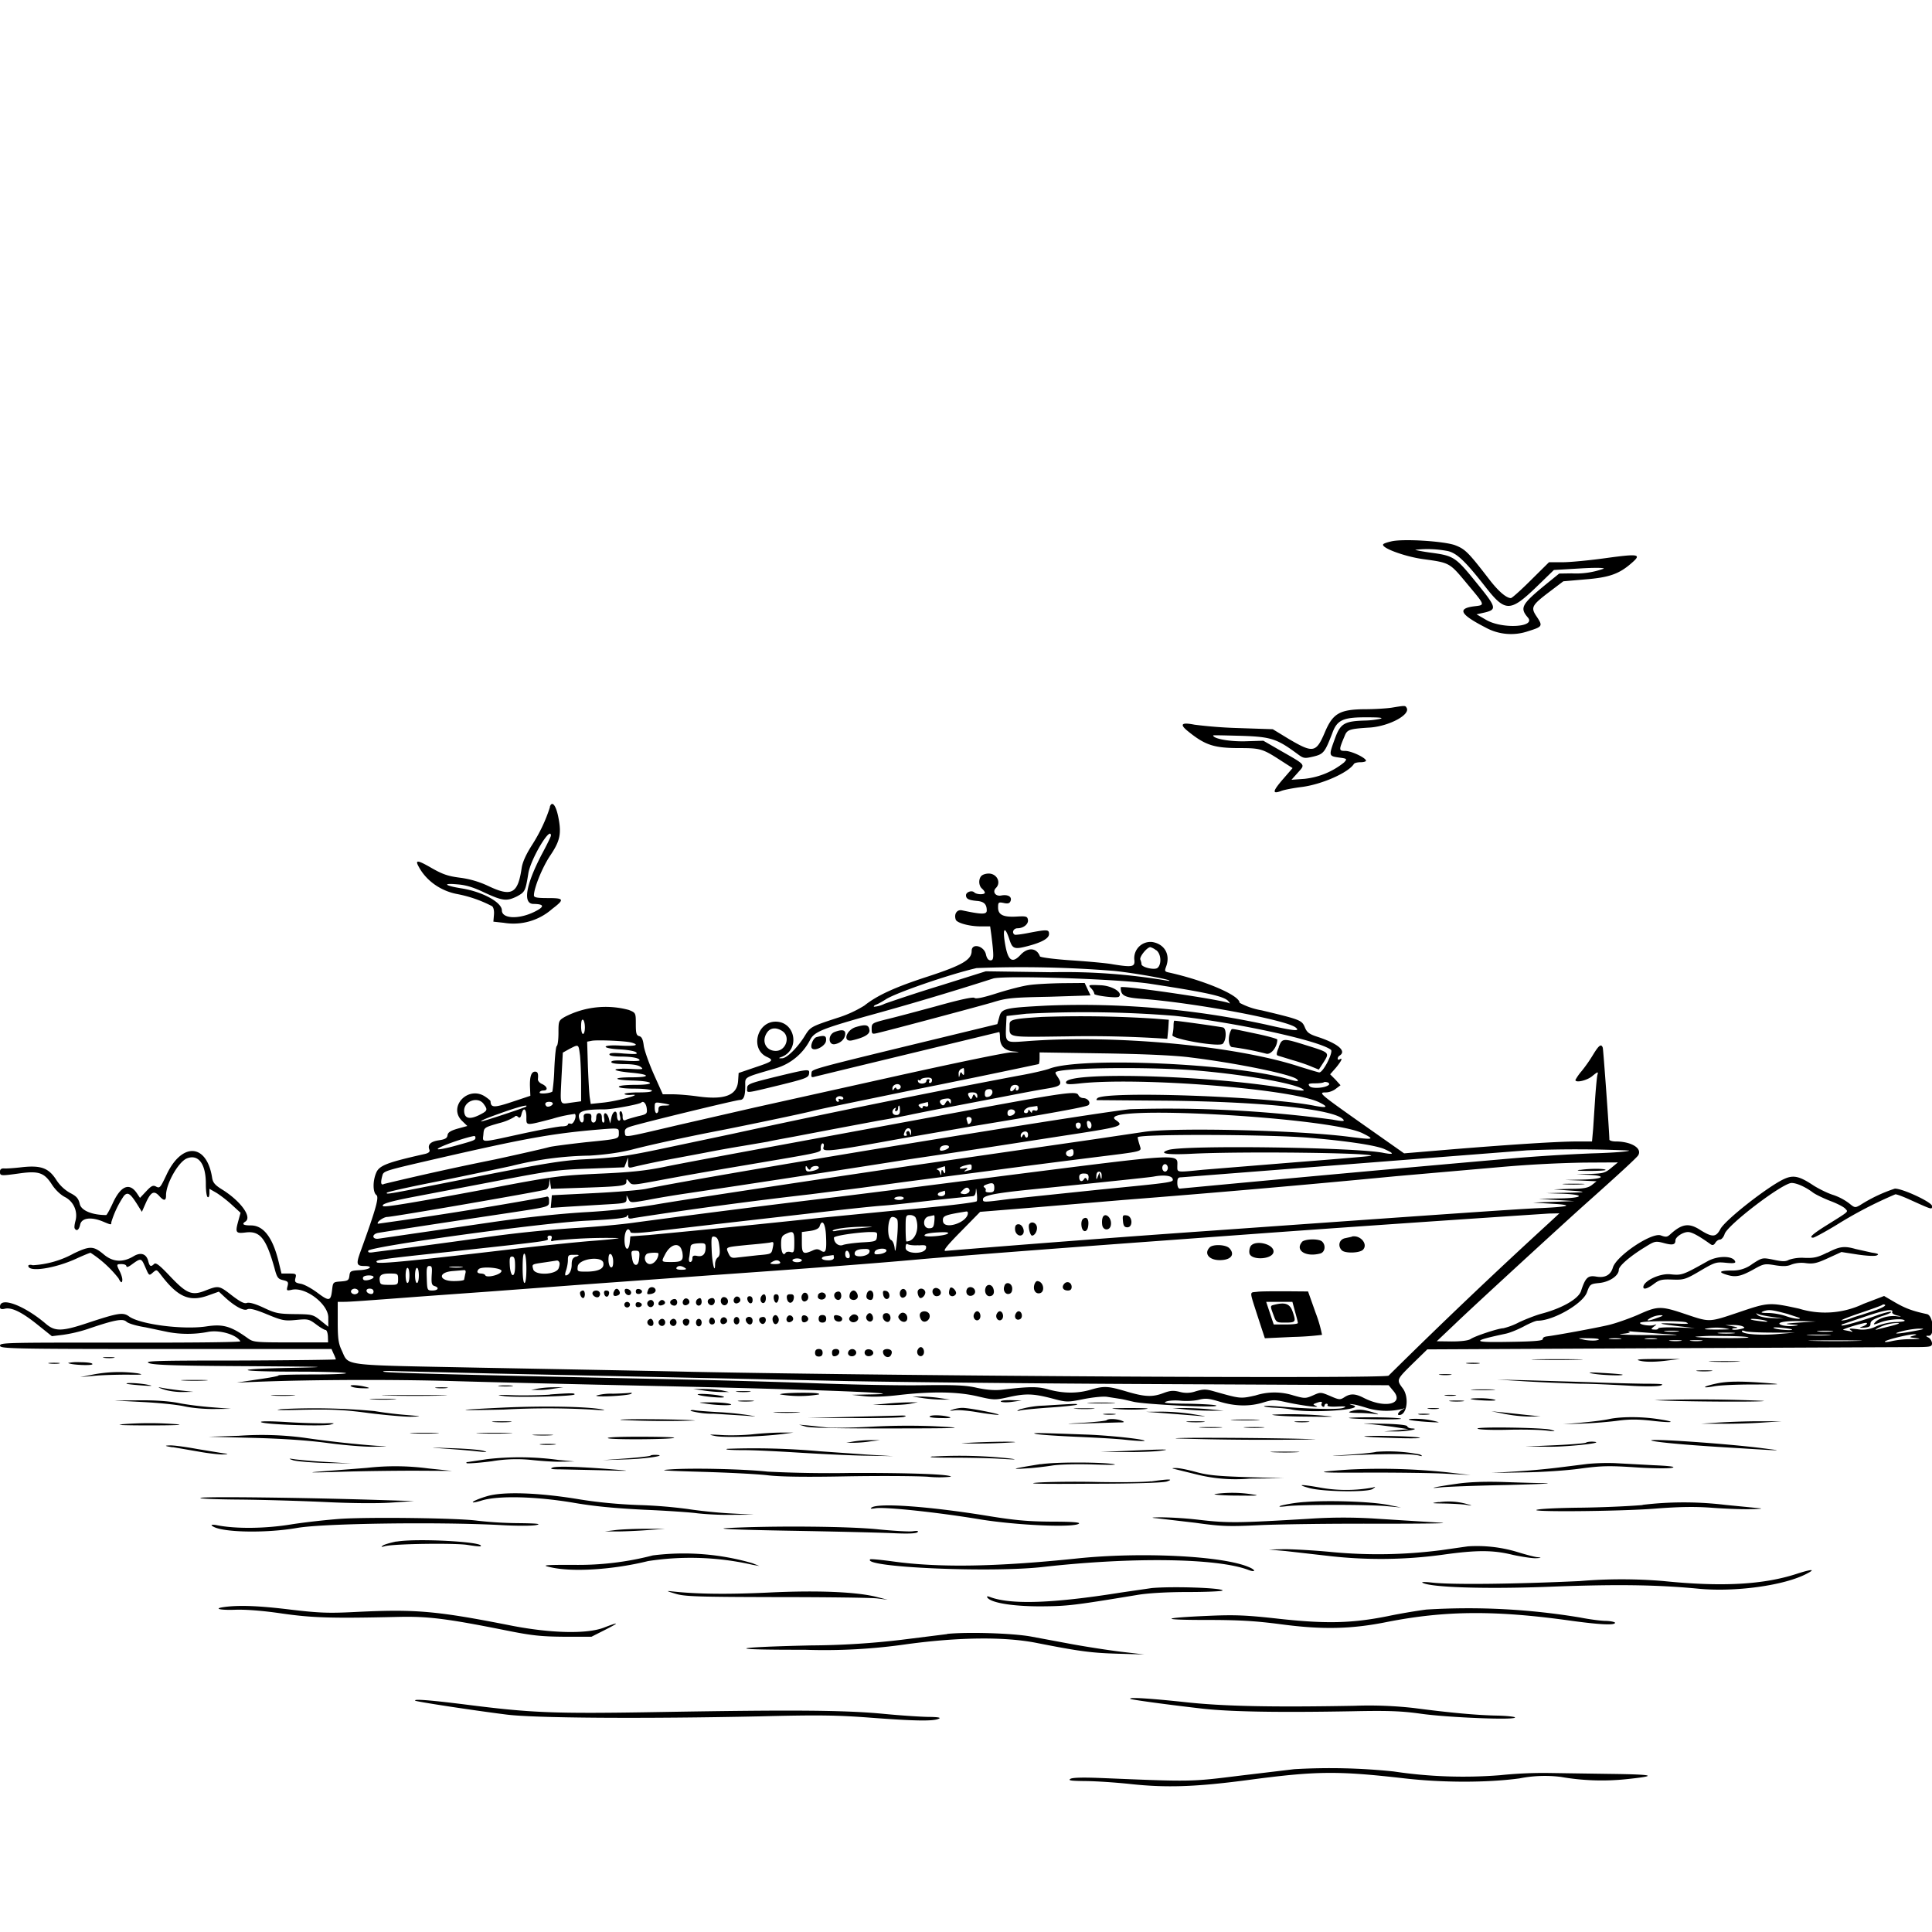 <svg xmlns="http://www.w3.org/2000/svg" id="svg" width="1024" height="1024" version="1.1">
  <path fill-rule="evenodd" d="M737.2 287c-1.8.4-3.6 1-4 1.4-1.7 1.8 11 6.5 20.8 7.9 14.5 2 14.2 1.8 23.5 13 10 12 9.8 11.3 3.5 12.1-8.7 1.2-7 4.3 6.2 11.1a28 28 0 0 0 22.9 2c7.4-2.3 7.7-2.7 4.5-7.5-3.4-5-3-6 6.6-13.3l7.4-5.6 11.5-1c12.6-1 18-2.8 24.6-8.6 5.6-4.8 4-5.1-13.5-2.7-8.6 1.2-19 2.2-23 2.2H821l-9.6 9.5c-5.2 5.2-10 9.5-10.6 9.5-2.4 0-6.6-3.6-11.3-9.7-11.2-14.5-12.8-16.2-18.2-18.3-5.8-2.2-28.3-3.6-34.1-2m30.3 5.1c4.8 1.2 9.2 5.4 20 19.2 10.2 13 12.9 13.1 26.3.3l9.8-9.5 13.7-.8c8.1-.5 13.2-.4 12.7.1a43 43 0 0 1-17 2.5l-6.6.1-8 6.5c-12 9.9-12.9 11.8-8.6 16.8 4.5 5.2-13.8 6.2-22.2 1.2l-5-2.9 4.5-1c6.4-1.6 6-2.8-4.6-15.8-10.9-13.5-12-14.2-23.6-15.8-4.6-.6-8.6-1.4-8.8-1.6a57 57 0 0 1 17.4.7m-30 83c-2.7.4-9 .8-14 .8-13.4.1-17 2.2-21.2 12-4.7 11.1-6.2 11.4-19 3.9l-8.7-5.3-18-.6a240 240 0 0 1-23.5-1.8q-10.5-2.1-3.3 3.6c8.9 7.2 13.6 8.7 26.2 8.8 12.4 0 13 .2 23.8 7.2l5.3 3.4-5.2 6c-5.6 6.5-5.7 8-.5 6 1.8-.6 6.6-1.5 10.7-2 10.7-1.4 24.6-7.6 27.5-12.2.3-.5 1.8-.9 3.5-.9s2.9-.4 2.9-.8c0-1.5-7.7-5.2-11-5.2-3.4 0-3.5-.4-.4-7.7 1.4-3.6 2.3-4 13.7-4.7 10.2-.8 21.5-6.9 19.2-10.5-.7-1.2-.7-1.2-8 0m-6 5.9a44 44 0 0 1-7.8.9c-11.1.3-13.2 1.5-16.1 9.4-3.4 9.3-3.4 9.4 2 10.2 4.5.6 4.5.7 2.8 2.6a40 40 0 0 1-21 8.7l-6.9.5 3.4-3.8c4-4.5 4.5-3.8-9.3-11.7l-9-5.2-9.7.3c-8.4.2-16.9-1.4-16.9-3.1 0-.2 6.6 0 14.7.2 16 .5 19 1.5 30.1 9.7 3.1 2.3 3.6 2.4 8.3 1.3 5.4-1.3 6.1-2.2 10-12.3 2.6-7.2 5.7-8.6 18.9-8.5q9.5 0 6.5.8m-440 46.7q-3.3 10.5-9.6 20.3-4.7 7.4-5.4 12c-2 13.7-5.3 15.5-17.7 9.6a50 50 0 0 0-15-4.4c-6.3-.8-9.2-1.8-15-5.1-7.6-4.4-9-4.5-6.8-.6 4 7.4 11.7 12.8 20.5 14.4a67 67 0 0 1 18.3 6.4c.8.6 1.2 2.5 1 4.6l-.3 3.6 5.5.6a31 31 0 0 0 25.6-7.3c6.7-5.1 6.5-5.8-2.1-5.8-5.8 0-7.5-.3-7.5-1.4 0-4 4.5-15 8.6-21.1 5.4-8 6.1-11.8 4.2-21-1.3-6-3.3-8.2-4.4-4.8m.6 15.2c0 .5-2.2 5-5 10.2-8.3 16-10 25.9-4.3 26q9 .1.3 4.3c-8.3 4-17 3.5-17-.9 0-4.2-10.1-9.8-21.1-11.6-9-1.4-10.8-2.9-2.9-2.2 4.7.3 8.8 1.5 14.8 4.4 9.6 4.4 11.7 4.7 17.2 2 4.2-2.3 4.5-2.7 6-12 1.1-7.6 12-25.8 12-20.2m228.2 21.3c-1.7 1.7-1.5 5.3.3 6.8q1.3 1.2 1.5 2.1c0 1.2-4.4 1.1-5.6-.1-1.3-1.3-4.4-.2-4.4 1.5 0 1.9 1.4 2.6 5.7 3 3.8.3 5.3 1.7 5.3 5.1 0 2.2-2.8 2.1-13.1-.1-2.7-.6-4.4 2-3.3 5 .7 1.7 7.2 3.5 13.2 3.5h5l.6 4.3c1.5 12 1.4 13.7-.4 13.7q-1.7 0-2.4-3c-.9-4.7-7.6-6.4-7.6-2 0 4.7-5 7.6-23 13.5-17.6 5.7-27 10-33.9 15.5a62 62 0 0 1-14.6 6.6c-14 4.6-14 4.7-17.1 9.7-3.8 6.1-9.5 11.7-11.9 11.6q-3 .2 0-.8c9.7-4 7-18.6-3.4-18.6-10 0-13.6 14.6-4.6 18.7 3.9 1.8 3.1 2.4-6.2 5.5l-8.8 3-.3 4.4c-.6 7.5-7.2 10-21.5 8-4.3-.6-10.2-1.1-13.1-1.1h-5.3l-4.8-10.7c-2.6-5.9-5-12.7-5.3-15.1-.4-3.2-1-4.6-2.3-5-1.6-.4-1.9-1.4-1.9-6.4 0-5.9 0-6-3.7-7.5a47 47 0 0 0-34 3.7c-3.2 1.9-3.3 2.2-3.3 8.4 0 3.6-.4 6.7-.9 7s-1 5.7-1.3 12.1a104 104 0 0 1-1 12c-1 1-6.8 1.5-6.8.6 0-.6 1-1.1 2-1.1 2.7 0 2.1-2.2-.8-3.5-1.2-.5-2.2-1.7-2.1-2.5.3-3-.1-4-1.5-4q-3 0-2.7 8.1l.2 4.7-9.6 3.2c-9.6 3.2-11.4 3.2-11.5-.3 0-.4-1.5-1.6-3.2-2.7-9-5.5-19.3 5.7-12 13l2.9 2.8-5.1 1.4c-3.8 1.1-5.2 2-5.4 3.5-.2 1.6-1.3 2.2-4.7 2.7q-6.5 1-4.9 5 .6 1.5-2.3 2.2c-20 4.5-24.3 6.1-25.9 10-1.9 4.4-1.8 10.4.1 11.8 1.5 1.1-.1 7-8.4 29.9-2.4 6.6-2.2 7.7 2 7.7 5.1 0 3.1 1.9-2.3 2.2-5 .3-5.3.5-5.6 3-.3 2.4-.8 2.7-4.5 3-4.2.3-4.2.3-4.7 4.7-.7 5.8-1.5 6-8 1.1-3-2.2-6.8-4.3-8.7-4.6-2.9-.5-3.2-1-2.7-3 .6-2.2.3-2.4-3.4-2.4h-4l-1.6-6.6q-4.7-19-14.7-18.9-5.9 0-2.9-2c3.8-2.3-2.3-10.8-12.2-17-3.9-2.4-5-3.7-5.4-6.5-2.9-18.1-16.2-18.7-24.3-1-3 6.3-3.4 6.9-5.2 6-1.7-1-2.6-.6-5.4 2.4l-3.3 3.5-1.6-2.4c-4-6-8.7-4-13 5.6-1.5 3.2-3 5.9-3.3 5.9-7.5 0-13.2-2.4-14-5.8-.7-3-1.7-4.2-5.3-6a21 21 0 0 1-7.2-6.9c-4-6.2-8-7.7-17.8-6.7-4.1.5-8.5.8-9.7.7q-2.4-.2-2.3 1.8c0 2.2.4 2.2 10.5.8s13-.3 17 5.9c1.8 2.8 4.6 5.5 7 6.7a11 11 0 0 1 5.5 12.6c-.5 1.8-.7 3.6-.4 4 1 1.7 2.3.8 2.9-2.1.8-3.5 5.8-4.2 12.2-1.5 4.3 1.8 4.3 1.8 4.3.3a51 51 0 0 1 6.7-14c2-2.2 3.4-1.2 7 4.5l2.5 4 2.3-5.2c2.6-5.5 4.2-6.2 7-3.1q3.6 4 3.5-.5c0-6.1 6.5-17.6 11-19.5 6.2-2.5 10.2 3 10.1 13.7 0 3.4.4 6.5 1 6.8q.8.4.9-2v-2.4l3.5 2c2 1.2 5.7 4 8.3 6.4l4.7 4.3-1.3 4.7c-1.6 5.9-1.2 6.4 4.3 5.7 7.4-.8 10.6 3.3 15 19 1.3 5 1.9 5.7 4.5 6.3s3 1 2.4 3.2c-.6 2.4-.5 2.5 2.3 1.9 7.3-1.6 19.3 7.6 19.3 14.7v4.9l-4.1-3.3c-4-3.2-4.5-3.3-13.8-3.4-8.6-.1-10.3-.5-16.4-3.4-4.3-2-7.6-3-8.9-2.5s-3.6-.7-7.9-4c-6.8-5.3-7-5.3-14-2.6-7.2 2.9-10 1.7-18.9-7.7-5.3-5.6-7.4-7.3-8.3-6.4-1.7 1.7-2.4 1.4-3.1-1.4-1-4-4-5-7.9-2.6q-8.3 4.9-15.3-.7c-5.8-4.9-7.5-5-16.2-.9a51 51 0 0 1-21.8 6.3c-1.3-.4-2.4-.2-2.4.3 0 3.6 14.4 1.4 25.9-4 3.5-1.6 6.7-2.9 7.1-2.9a61 61 0 0 1 14.8 13.5q1.7 3.4 2 1.3c.2-1-.4-3-1.2-4.7-2-4-2-4.1.9-4.1q2.3.1 2.5 1.1.1 1 2.3-.5c5.5-4 5.5-4 7.7 1 2 4.6 2 4.7 4 2.9 2-1.7 2-1.7 4.2 1.1 8.9 11.7 15 14.5 24.6 11.2l6.2-2.2 2.8 2.6c5.3 5 10.4 7.8 12.2 6.8 1.3-.7 4.2 0 10.5 2.6 8 3.3 9.3 3.6 15.4 3 6.3-.6 6.8-.5 10.6 2.3 2.2 1.7 4.5 3 5 3 .7 0 1.2 1.6 1.3 3.4l.1 3.2h-19.7c-18.5 0-19.9-.1-22.7-2.1-9.2-6.6-13.3-7.7-22-6.4-12.3 1.9-35-1-41-5.2-3.2-2.4-5.7-2-21.5 3.2-14 4.7-17.7 4.8-22.5.8C13.1 692 0 687 0 692.6q-.2 1.8 2.8 1c3.6-.7 9.1 2 17.7 9l7 5.6 5.8-.7a78 78 0 0 0 13.2-3.1c14.6-5 18.6-5.6 20.5-3.9 1 1 5.6 2.3 10.1 3L89 706a57 57 0 0 0 21.4-.1c6-1.1 14.8 1.4 17 5 .4.5-25.1.8-63.4.7-60.3 0-64 0-64 1.6s4.8 1.8 87.8 1.8h87.9l1.1 2.5c.7 1.4 1.2 2.8 1.2 3s-23 .5-51.2.6c-44.2 0-50.8.2-47.8 1.4 2.7 1 14.4 1.4 52.5 1.6 42.7.3 45.6.4 22.5.9-32.5.6-29.4 2 4.6 2 13.3 0 24.5.4 24.8.8.2.4-7.8.7-18 .7-10 0-18 .2-17.8.5.3.3-4.5 1.2-10.8 2.1l-11.3 1.7 10-.4c31.2-1.2 72.4-1.3 104.5-.4 20 .6 66.4 1.7 103 2.5 93.2 2 146 4.2 117 4.6l-8.5.2 6.5.7c4.1.5 11 .3 18.5-.6 17.6-2 31-1.8 41.7.7 8.5 2 9.2 2 16 .5 9.3-2.1 13.2-2 23 .5 8.2 2.2 8.4 2.2 17.4.4 5.3-1 10.5-1.5 12.5-1.1l6.4 1c1.6.2 4.8 1 7 1.5 5.5 1.5 47.3 3.5 44 2-1.1-.4-8-.8-15.5-.9-10.3-.1-12.9-.4-11-1.1 1.4-.6 4.9-.8 7.8-.5s7.2.1 9.6-.5c3.6-.9 5.4-.7 11 1q12.4 3.8 23.3.4c5-1.5 5.8-1.5 12.5 0 8.5 1.8 18.2 3 15.4 1.9-1.8-.8-1.8-.9-.2-1.5q4-1.5 3.1.2-.4.9.5 1.6.9.4 1-.4.1-1 1-1.1 1 0 .6.9c-.3.5 2 .8 5.2.6 4.5-.2 5.2 0 3.2.7-2.4 1-18.6.6-35-.8-4.1-.3-7.3-.4-7 0 .3.2 2.8.6 5.5.7s6.9.5 9.2 1c10.3 2.1 39.8 0 32.3-2.3q-3.4-1 .5-.4c1.6.2 5 1.2 7.5 2a36 36 0 0 0 18.5.3q2-.8-.2.4c-2 1.1-3.1 2.9-1.7 2.9 4.1 0 5.4-9.2 2-14-3.5-4.7-3.6-4.6 5.1-13.2l7.8-7.6 122-.6 133.8-.6c11 0 11.7-.1 11.7-2 0-1-.8-2.4-1.7-3q-2.6-1.2 0-1c3.3 0 2.4-10.8-1-11.5-7.5-1.6-11.3-3-16.7-6.1l-6-3.5-11 4.2a47 47 0 0 1-34.1 2.5c-15.7-3.4-16.2-3.4-31.8 1.9-16.1 5.4-15.3 5.4-28.4 1s-14.6-4.4-25.2.4c-4.7 2-11.7 4.5-15.6 5.4-6.8 1.6-27.5 5.4-32.5 6q-2.3.3-2.3 1.4c.2.9-4.3 1.3-16.7 1.5-21.2.4-21.7-.3-3-4.3 2.4-.5 6.7-2.3 9.7-3.9s6.2-3 7.3-3c8.3 0 23.9-9 26.1-15 1.6-4.4 1.8-4.5 6.7-5 5.4-.6 10.2-3.9 10.2-7 0-2 6-7.2 13.9-12 5.1-3.2 5.6-3.3 9.8-2.2 4.7 1.3 6.3 1 6.3-1.3 0-1.9 4-4.5 6.7-4.5 2 0 5.7 2 12 6.5q1.4 1 2.4-.7c.6-1 1.7-1.8 2.5-1.8s2-1.3 2.5-3c1.8-5 30.7-27 35.5-27 2.7 0 7.5 2.2 11.2 5 1.3 1 5.4 3 9.2 4.5 3.8 1.4 7.4 3.3 8.1 4.2 1.5 1.7 2.4 1-10.1 8.8-7.5 4.7-9.4 6.5-7 6.5.6 0 6.2-3 12.3-6.7a224 224 0 0 1 31.3-16.3c.8 0 4 1.2 7.1 2.6 12.8 5.8 12.3 5.6 12.3 3.6s-15.6-9.3-19.7-9.2a81 81 0 0 0-18.5 8.8c-2.5 1.4-2.8 1.4-5.7-1a30 30 0 0 0-8.3-4.4c-3-.9-7.6-3.2-10.5-5-7.5-5-10.7-5.8-15.7-3.5-8.5 3.9-31.4 21.8-33.8 26.6-2.3 4.3-4.2 4.4-10.5.5-6.1-4-9.8-3.4-15.9 2.1-1.7 1.6-2.4 1.7-5.1.7-4.7-1.8-23.3 10.6-25.4 16.9q-1.8 6.2-9 4.9c-4.3-.7-5.6.6-7.9 7.6-1.3 4.2-10 9.2-21 12.1-3 .8-8.4 2.9-12 4.6a36 36 0 0 1-8.2 3.1c-2.5 0-15 4.1-17.3 5.7-1.2.8-4.9 1.3-10 1.3l-8-.1 9.5-9c9.2-8.9 57.6-53.3 68.9-63.4q27.5-24.5 28.4-26.2c2.2-3.7-3.7-7.3-12-7.3-1.8 0-3.3-.5-3.3-1 0-3.7-3.2-47.7-3.5-48.7-.8-2.2-2-1.4-5 3.5a79 79 0 0 1-6.2 8.9 27 27 0 0 0-3.3 4.7c0 1.7 6.2.3 9-2.1 2.8-2.3 3.2-2.4 2.7-.7-.3 1-.8 6.4-1.2 11.9l-1.1 16.8-.6 6.7h-7.7c-10 0-33.6 1.5-65.7 4.1l-26.2 2.2-21.6-15.2c-23.5-16.6-24.1-17.1-19.8-17.1 1.7 0 4-.9 5.3-2l2.4-1.8-2.7-3-2.8-2.8 3-3.4c2.9-3.5 4-5.7 2-4.5q-.9.5-1-.4.1-1 1-1.6c3.9-2.4-.8-6.4-11.8-10-4.3-1.4-5.5-2.3-6.6-5-1.6-3.8-2.4-4.1-22.9-9a38 38 0 0 1-11.7-4c0-4-18.5-11.8-37.2-16-2.5-.5-2.6-.8-1.8-3 2.5-6.5-.7-12.1-7.2-13.2a8.6 8.6 0 0 0-9.6 9.2c.5 4-.8 4.3-11.4 2.6-3-.6-13-1.5-22-2.1s-16.5-1.6-16.6-2.1c-1.7-4.6-6.4-5-10.3-.8-4.1 4.4-6.3 3.3-7.8-3.8-2-9.9-.8-12.6 1.9-4.4 1.6 5 2.6 5.4 9.5 3.6q11.6-3 11.5-6.5c0-2.4-1-2.4-10.5-.6-3.9.8-7.3 1.2-7.7 1-1.7-1-.7-3.4 1.5-3.4 3.2 0 6-2.3 5.5-4.6-.3-1.7-1-1.9-6-1.6-7 .4-9.8-.9-9.8-4.8 0-2.7.2-3 3-2.4 2.2.5 3.1.2 3.6-1 .9-2.3-1.3-3.6-4.8-3-3 .7-5-1.8-3-3.9 3-2.9.6-7.7-3.8-7.7-1.4 0-3.1.5-3.8 1.2m92.6 39.4c2.6 1.8 3 7.5.7 9.4-1.5 1.3-8.5-.3-8.5-2q0-.9-.6-2.4c-.6-1.5 3.6-6.6 5.3-6.6a9 9 0 0 1 3 1.6m-22.2 11c11.7 1.2 32.3 5 29 5.3a326 326 0 0 0-62.5-4.6l-34.5-.5-24.2 7.6a829 829 0 0 0-29.4 9.6 15 15 0 0 1-5.7 1.6q-.3-.6 1.4-1.2c1-.4 3.1-1.6 4.7-2.6 4.7-3.3 33.6-13.3 48.3-16.7a612 612 0 0 1 72.9 1.5m19 6.8c30.7 4.7 39.5 6.7 41.6 9.3q1.3 1.5.3 1c-2.8-1.7-57.4-9.7-57.4-8.4 0 4.4 1.8 5.4 11.2 6.1 27.3 2 76.1 11.1 81.4 15.1 3 2.3-.6 2-15.8-1.5a463 463 0 0 0-116.2-10c-22.4 1.2-23.8 1.5-25 6.2l-1 3.6-23.5 5.7c-79.2 19.2-74.6 18-75 20.5-.2 2 0 2.2 2 1.6L451 566l78.6-19c.2 0 .4 1.3.4 2.8q0 6.8 7.3 7.5c3.7.3 3.5.4-1.5.5-3.1.1-31 5.9-62 12.8L400 587l-41 9.4c-29.4 6.9-27.4 6.6-27.8 4-.2-1.7.4-2.5 3-3.3 5.4-1.8 56-14.1 57.9-14.1 2.1 0 2.9-2 2.9-7.5 0-4.9-1.2-4.2 16.6-9.4a30 30 0 0 0 17.8-15c2.2-4.1 5.9-5.7 28.8-12.2a1652 1652 0 0 0 68.3-20.3c6.8-1.7 66.6.3 83 2.8m-64 .7c-3.3.4-11 2.4-17 4.3q-10.9 3.5-12 2.5-1.3-.9-20.6 4.5c-10.7 2.9-22.7 6.1-26.6 7-7 1.8-7.3 2-7.3 4.8s.2 3 2.8 2.4c8.8-2.1 54-14.2 61.2-16.3 7.7-2.4 10.5-2.6 30.3-3l21.7-.7-1.6-3.4-1.5-3.2-11.7.1c-6.4.1-14.4.5-17.7 1m32.8 1.7c1 1 1.7 2.3 1.7 3 0 .9 12 2.4 13 1.5 2.4-2.1-3.3-5.8-9.6-6.1-6.6-.3-6.8-.2-5.1 1.6m44.2 14.6c31.8 3.4 76.4 13 82.9 18 1.5 1-4.1 12.2-6.2 12-.4 0-5-1.4-10.2-3-33.9-11.2-98.8-17.2-145.5-13.5-10.5.8-10.6.8-10.3-7.4l.3-6 10.5-1.2a594 594 0 0 1 78.5 1.1m-70.4.6c-15.7 1-17.1 1.4-17 4.3 0 6.9-2.2 6.4 30.7 6a611 611 0 0 1 52.9 1.3l.5-5.1.3-5-7.5-.6a607 607 0 0 0-60-.9m-242 5.6c0 1.9-.4 3.4-1 3.4s-1-1.8-1-4q0-4 1-3.5c.6.3 1 2.2 1 4m312-.7a23 23 0 0 1-.6 4.8c-.6 2.1 24.9 6.5 26.7 4.6 2-2 2-8 .2-8.6-1.4-.4-24.1-3.6-25.9-3.6-.2 0-.4 1.2-.4 2.8m-168.5.6c-5.2 1.7-7 8.2-1.8 7q9.9-2.3 9.1-5.6c-.4-2.7-2-3-7.3-1.4m-38.7 2.2c4.3 3 1.7 10.4-3.6 10.4s-7.8-5.2-4.6-9.8c1.8-2.6 5-2.8 8.2-.6m237.8-.8c-2 3.4-1.6 9.2.6 9.2a148 148 0 0 1 18 3.5c2.5.6 5.8-3.6 5.8-7.5 0-.4-4.6-1.7-10.2-2.9-14.2-3-13.8-3-14.2-2.3M442.3 547c-3.7 1.5-3.3 7.3.4 6.4 3.2-.7 5.3-3 5.3-5.6q0-3-5.7-.8m-9.5 2.7c-1.8.4-3.6 4.9-2.4 6 1.6 1.6 7.1-1.3 7.4-4s-.6-3.2-5-2m-98 2.9c4.4 1.3 2 2-5.8 1.6-4.9-.3-8 0-8 .6s3.4 1.2 7.5 1.4 8 .9 8.7 1.6c1 1-.4 1-6.5.6-5.5-.5-7.7-.4-7.7.5q.1 1 5.8 1.1c6.2 0 10.2.8 10.2 2 0 .4-3.4.5-7.5.2q-7.6-.5-7.5.7.1 1 6.8 1.1 6.8 0 8.8 1.5c1.7 1.3 1.2 1.4-5.9 1-10.1-.4-10 1 .3 2 10.6.9 11.3 2.5 1 2.5-10.5 0-10.4 1.4.2 1.7 11.5.3 12.8 2.3 1.5 2.3-5.1 0-8.7.4-8.7 1s3.5 1 8.4 1c4.7 0 8.8.5 9.1 1q.4 1-7 1c-4.1 0-7.5.4-7.5.8s1.7.7 3.8.5c6.5-.5-7.4 3.3-15 4.1l-6.7.7-.5-3.3c-.3-1.8-.7-9.2-1-16.5l-.4-13.2 2.6-.5c3.3-.5 17.9.1 21 1m343 2.5c-1.3 3-1.4 4.1-.5 4.4l7.8 2.4c3.6 1 8.2 2.6 10.2 3.5l3.7 1.5 2.6-4c3.1-5 3.2-5-9-8.8-12.8-4-13-4-14.9 1m-370.3 4.1c.3 3 .6 9.6.6 15v9.5l-5.1.7c-6.5.9-6 2-5.3-13.3l.7-13.2 3.6-2c4.9-2.5 4.7-2.6 5.5 3.4m323.1 1.1c24 2.9 54.3 9 57 11.7 1.2 1.2 0 1.2-4.5-.1-28.7-8.4-111-12-127-5.5-2 .7-9.1 2.4-16 3.6a5717 5717 0 0 0-151.5 30.8l-36.5 7.7c-19.8 4.2-25.4 5-43 5.9-11 .6-21 2.2-55.5 9-50.4 10-48.5 9.6-48.5 8.7 0-.4 10.7-2.8 23.8-5.4 13-2.6 32-6.6 42.2-8.8a181 181 0 0 1 41.5-5.5q13-.8 22.5-3.2c10.3-2.7 31.7-7.3 47.5-10.3 12.7-2.5 43-8.8 47.5-10 3.8-1 15-3.3 52.5-11a5647 5647 0 0 0 68-14c.2 0 .5-1.4.5-3.1v-3.1l32.8.5c20.7.3 37.8 1 46.7 2.1M511 568.3q.1 2.4-1 .8-.8-1.7-1.3.5-.5 2.6-.6-.3-.2-2.5 2.6-3.2c.2 0 .3 1 .3 2.1m124.5-.7c26.1 2.3 52 7 55.3 10q1.7 1.3-9-.6c-40.7-7-116.8-9.1-116.8-3.2 0 1 1.3 1.2 6.8.6 31.1-3.6 113.2 2.8 127.5 10q7.5 3.7-2.5 1.8c-24.6-5-111.2-8-115.2-4q-.9 1 0 1l37.9.3c51 .6 88 4.6 92.5 10 .8 1-.4 1-5.8 0a658 658 0 0 0-107.2-5.5c-23 2.4-221.6 35-256.5 42.2-3.3.7-15.9 1.7-28 2.3l-22 1.1-.3 3.4-.3 3.3 8.8-.6 20-1.2c10.7-.6 11.3-.7 11.4-2.8v-2.1l1 2c1 2.1 1.1 2.1 10.2.5 5-1 14.1-2.5 20.2-3.4a15166 15166 0 0 0 118-18.1c27-4 30.9-4.6 78.7-12 35.3-5.4 35.9-5.5 31-9-11.3-8.3 114.2-1.4 131.1 7.2 6.6 3.3 5.9 3.5-7.4 1.8-27.4-3.5-92.2-5-108.4-2.6l-27 4-97 14c-75 11.1-123.5 18.5-136 20.7a348 348 0 0 1-36.5 3.9c-14.5.9-32.3 2.8-50 5.4l-59.2 8.6c-3.5.6-4-2.2-.6-3 2.2-.4 23.3-3.7 68.7-10.5 23-3.5 22.1-3.2 22.1-6.6q.1-2.8-1.7-2a2144 2144 0 0 1-89 14.2c-.9-.8 3-3.6 5-3.6 3 0 81.6-13.6 84-14.5 1-.4 1.8-1.9 1.8-3.4l.2-2.6.4 2.8.4 2.8 17.7-.6c20.6-.7 22.2-1 22.2-3.3 0-1.5.2-1.5 1.5.2 1.4 1.8 1.7 1.8 12.7-.2 17-3.2 27.3-5 49.3-8.7 42.4-7.2 39.5-6.5 39.5-9.2 0-1.2.5-2.3 1-2.3q1 .2.5 2c-1 2.9 3 2.4 41.5-4.6l37-6.4c41.5-6.8 60.6-10.3 61.8-11.2 1.6-1.3-.2-3.8-2.8-3.8q-1.7-.2-2.4-1.5c-1-2.6-6.6-1.7-82.6 12.5l-78 14.4c-25.6 4.7-52.4 9.7-59.5 11.2-9.9 2-18.2 2.8-34.5 3.5-20.4 1-23.4 1.3-58.5 8-37.4 7-54.6 9.9-55.4 9.2-1.4-1 3-2.4 15.4-4.8L263 626c28-5.4 32-6 49.2-6.6l18.7-.7 1-2.6 1-2.6v2.9c0 2.6.3 2.8 2.9 2.1a427 427 0 0 1 21.7-4.5l16-3c6-1.2 15-2.8 20-3.6l13.5-2.3c2.5-.6 8.6-1.7 13.5-2.6l21-4 24-4.5c6.6-1.1 15-2.7 18.5-3.5 3.6-.7 12.8-2.6 20.5-4l24-4.6c14-2.7 19-3.7 26.8-5 7.2-1.2 8-2.1 5.1-6.4-1.5-2.3-1.5-2.4 1.8-3 11.5-1.8 52-1.9 73.3 0m-224.7 3.3c-13.7 3.4-14.8 3.8-14.8 6 0 2.7-1.6 2.9 17-1.6 13.8-3.4 15.5-4 15.8-6 .4-2.8.2-2.8-18 1.6m83.2 1.7q-.1 1.4-1 1.5-1-.1-.5-1t-.4-1q-1 0-1.1.9c0 1.6-3.8 2-4.4.4q-.4-1.2.4-.8 1 .4 1-.2c0-.5 1.4-1 3-1.1q3-.3 3 1.3m210.3 2.5c-1.8 1.7-9 2.2-10.2.7-1-1.2-.5-1.5 3-1.5 2.3 0 4.3-.3 4.6-.6q.6-.3 2 .1c.8.3 1 1 .6 1.3m-227.6 2.2q-1.2.5-1.6-.3-.4-1-1.2.2-1 1.6-.9-.3c0-1.9 3.1-3 4.2-1.4q.6 1-.5 1.8m63.3-.7q-.1 1.3-1 1.5-1-.2-.5-1.2t-.8.4c-1.5 2-2.9 1.4-2-.8.7-1.9 4.3-1.8 4.3.1m-14 2.4c0 1-.9 2.1-2 2.4q-2.2.7-2-1.7 0-2.2 2-2.3 2-.2 2 1.6m-8 1.9q.1 2.1-1 .2c-.8-1.2-1-1.2-1.6.4q-.7 2-1.5.4c-1.4-2.2-1-2.8 1.6-2.8q2.5 0 2.5 1.8m-71 1.3q-.1 1-1.6.5-1.3-.5-.9.4t-.4 1q-1-.2-1.1-1.5.2-1.3 2-1.5 1.8.1 2 1.1m57 1.7q0 2-.9.3c-.7-1-1-1-2 .5q-1 2.1-2.2.7-2.3-2.5 2.5-3 2.7-.4 2.6 1.5m-247.6 1.4c2.3 3.2 2 3.6-2.8 6q-7.5 3.5-7.6-2.5c0-5.3 7.5-7.7 10.4-3.5m36.6-.3c0 1.1-2.6 2.2-3.4 1.4-1.2-1.2-.5-2.3 1.4-2.3q1.8 0 2 .9m49.8 2.7c.3 2.7 0 3-4.5 4-2.6.7-5.6 1.5-6.6 2q-1.8.9-1.7-2c0-1.4-.5-2.6-1-2.6q-1 .1-.4 2.5t-.5 2.5c-.6 0-1.1-1.2-1.1-2.6 0-3.5-2.3-2.6-3 1.2l-.6 2.9-.7-2.7c-1-3.5-3.1-3.7-2.5-.3q.4 2.3-.3 2.5c-.7.2-.9-1.1-.9-2.5q0-2.5-1.5-2.5-1.5.1-1.5 2.5-.1 2.4-1.4 2.5-1.4 0-1.2-2.4c.2-1.9-.2-2.4-2-2.4q-2.4-.1-2 2.2c.2 3.4-1.8 3.4-2.5 0s2.3-4.4 13.6-4.4c4 0 18.5-2.7 19.4-3.6 1.1-1.1 2.6.5 2.9 3.2m12.1-2c.2.2-1 .4-2.7.4-2.5 0-3.2.4-3.2 2q0 1.8-1 2c-.6 0-1-1.3-1-3 0-2.8.1-2.9 3.8-2.3 2 .3 3.9.7 4.1 1m137.1-.2q0 1.4-1.5.9-1.4-.5-1.5.5 0 1.2-1.4-.1c-1.2-1.1-1-1.4 1.3-2l2.9-.7zm-213 1c-.8.6-24 8.3-24 7.9 0-.6 3.5-2 13.5-5.5 7.3-2.5 11.5-3.5 10.4-2.5m198.1 2.1q.1 2.6-2 2.5c-2.2 0-2.7-2.4-.8-3.6q1-.6.4.4-.5 1.1.3 1.2 1-.2 1.1-1.5 0-1.3.5-1.5c.3 0 .5 1.1.5 2.5m73-.9q0 1.5-1.5 1-1.3-.4-1.5.7 0 1.1-1-.3t-1-.2q-.1 1-1 1.2c-2.7 0-.7-3 2.3-3.3l3.5-.5zM279 592c0 4.8-.7 4.7 13.7 1a71 71 0 0 1 12-2.6c1.2 1.2-.8 5.8-2.2 5.2q-1.4-.4-1.5.4c0 .6-1.5 1-3.2 1s-11.5 1.8-21.6 4c-22 4.8-20.4 4.8-20 .3.3-3.7.3-3.7 8.3-6a29 29 0 0 0 8.3-3.4q.6-.9 1.7 0 1.3 1.4 1.9-1.4c1-3.9 2.6-3 2.6 1.5m259-2.6q-.2 1.3-2 1.9-2.1.6-2-1.4 0-1.8 2-1.9 1.8.1 2 1.4m-23 4c0 .8-.5 1.8-1 2.1q-.9.5-1 .1l-.6-2q-.5-1.5 1-1.6 1.5.1 1.6 1.4m63.5 3c0 2.5-2 2.4-2.3-.3q-.5-2.4 1-1.9 1.2.6 1.3 2.1m-5.7.5c-.4 2-2.2 2-2.6-.2q-.2-1.5 1.3-1.6 1.5 0 1.3 1.8M328 600.4c0 3.3.6 3.2-17.5 5-8.8 1-17.6 2.1-19.5 2.6-2 .6-14.7 3.5-28.5 6.5a1566 1566 0 0 0-58.9 13q-2.5 1.4-1-4.2c.7-2.7.4-2.6 29.4-9.3 46.5-10.7 60.6-13.2 85-15.3 11-.9 11-.9 11 1.7m154.9-.1q0 2.5-.6.4-.5-1.6-1.4-1.1t-.4 1.5q.5.8-.4.9c-1.3 0-1.3-.3-.5-2.4 1-2.4 3.4-2 3.3.6m61.6 2.6q-.7.5-1.3-.7-.4-1.6-1.3 0t-.9-.3c0-2 3.4-3 3.8-1 .2.7 0 1.7-.3 2m149 .2c20 1.7 35.8 4 40.4 6.1q7.8 3.5-.4 2c-13.6-3-105.8-4.3-114.2-1.6-5.8 1.9-.4 2.7 12.7 2 26.1-1.3 96.3-.5 94.7 1.1-.2.2-18 1.7-39.8 3.4l-49.3 4c-14 1.4-13.6 1.5-13.6-1.7 0-7 5.1-7.4-93.5 5.1-41.8 5.4-81.6 10.4-88.5 11.2a7610 7610 0 0 0-105 13.3c-7.4 1.1-22 2.4-32.5 3a640 640 0 0 0-44.5 4.5 3890 3890 0 0 1-61.4 8.2c-2.9.5-3.7.3-3.4-.7.8-2.2 91.2-14.7 115.7-15.9 14.4-.7 20.7-1.4 21.3-2.3q.9-1.5.8.2-.1 1.5 2.8.7a2389 2389 0 0 1 93.7-12.6l27.5-3.5 22-3 46-6c14.6-2 37.5-4.9 51-6.6 31.8-4 29-3.2 28-7.1-.6-1.8-1-3.6-1-4 0-1.8 68-1.6 90.5.2M252 603c0 1.3-.6 1.5-10.7 4.3-5.1 1.4-9.3 2.2-9.3 1.7 0-1 14-6 19.3-6.9q.6 0 .7.8m251 5c0 1.1-3.9 2.5-4.7 1.8q-.4-.6.2-1.6c.8-1.3 4.5-1.5 4.5-.2m66 3.1q0 2-2 2c-2.2 0-2.8-2.5-.7-3.3 2.2-1 2.7-.7 2.7 1.3m294.4-1.2c.3.5-8.3 1.2-19.2 1.5A982 982 0 0 0 801 614a25402 25402 0 0 0-175.7 16c-.8 0-1.3-1.3-1.3-3 0-2.4.4-3 2-3l183.4-14.3a633 633 0 0 1 54 .1M854 619c-3.1 2.6-4.3 3-11 3.2l-7.5.2 6.8.3c9.8.5 7.3 2.3-3.6 2.5l-9.2.2 8.3.3 8.4.4-2.5 2c-2 1.5-4.3 2-11.4 2l-8.8.3 8.5.6q15.1 1-3.5 1.2l-9 .2 8.8.3c12.3.5 11 2.3-2 2.5l-10.8.2 9.5.6 9.5.6-11 .4-11 .4 10 .6c12.6.7 9.3 1.7-8 2.4-11.5.5-54.3 3.5-174 12A11947 11947 0 0 0 501.1 663c-1.4 0 .7-2.7 8.2-10.3l10.2-10.4 26-2.1 50-4.2A8167 8167 0 0 0 740 623.4l56-4.9a641 641 0 0 1 43.5-2.3l18-.1zm-339-.5q0 1.3-.4 1.5l-2.3.6q-2.2.8-.3-.6t-1.3-.7c-3.1.5-2.4-.8.8-1.6s3.5-.8 3.5.8m104 .5q-.2 1.8-1.5 2-1.3-.2-1.5-2 .2-1.8 1.5-2 1.3.2 1.5 2m-189.3.3c.5-1.5 4.3-1.8 4.3-.4 0 .9-3.3 2-5.7 2q-1.2-.1-1.3-1.6-.1-2.3 1-.3 1.2 1.7 1.7.3m71.3 1q.1 2.7-1 .7-1-2-1.1.5 0 2.5-.6.3c-.2-1-1-1.8-1.6-1.9q-.9-.2 1.3-.9l2.8-.9s.2 1 .2 2.1m336.5-.2q-4 .6 4.8.6c4.8 0 8.7-.2 8.7-.5 0-.8-8.6-.8-13.5 0m-253.6 3.1q0 3-.7.3l-.5-2-.8 2q-1 2.9-.8-.2 0-2.2 1.4-2.3 1.5.1 1.4 2.3m-7 1q0 2.4-.8.8-.8-1.4-1.5-.2c-1.1 1.8-2.6 1.3-2.6-.9q-.1-2.1 2.5-2c2 0 2.5.5 2.5 2.3m44.4.2c.8 2.2 2 2-38.4 6l-48 5c-14 1.8-14 1.8-14 .1 0-2 6.5-3.2 25-5.1 35.6-3.6 63.6-6.5 65.5-6.9 5.2-1 9.3-.5 9.9 1m-94.4 4.9c0 2-.5 2.5-2.6 2.5q-2.3 0-2-1 .4-.8-.6-1.6-1.2-.7.8-1.5c3.4-1.3 4.4-1 4.4 1.6m302.3-1.8c2.6.2 6.8.2 9.5 0 2.6-.2.4-.3-4.8-.3s-7.4.1-4.7.3m-316 4.4c-.6.6-1.9 1-2.9.7-1.7-.3-1.7-.4 0-2.1q1.9-1.9 3-.8 1 1.1 0 2.2m4.2 4.6c-.7.7-20.2 3-42.1 4.8l-41 4a7220 7220 0 0 1-90.7 9.1l-9.7.7-.3 3c-.5 5.4-2.8 4.4-2.8-1.2 0-4.7 2-7.4 3.2-4q.3 1 12.8-.5l31-3.6 49-5.6c16.8-2 35.2-4 41-4.4s18.5-1.9 28.2-3l19.3-2q1.5 0 1.7-2.7.1-3 .5 1c.3 2.2.2 4.1 0 4.4m-16.7-4.2q-.2 1.3-2 1.5c-2.5 0-2.6-1.7-.2-2.3l2-.6zm-22 2.5c0 .6-1.1 1-2.5 1s-2.5-.4-2.5-.8 1.1-.9 2.5-1 2.5.3 2.5.8m34 7.9c0 5-12.6 9.2-13.2 4.4-.3-2.9.6-3.3 12.4-5.2q.8 0 .8.8m308 5.3a3024 3024 0 0 0-85 80.9c0 1.7-253.3.3-369-2-25.6-.6-76.4-1.5-112.9-2.2-74.5-1.5-69-.7-73-9.2-1.7-3.6-2.1-6.2-2.1-15V690h3.3c3 0 10-.5 43-3l34.7-2.5 48-3.6 69-5c49.9-3.5 87-6.3 110-8.4 16.7-1.5 67-5.4 130-10l54.5-4A24058 24058 0 0 1 821 643.2l5.5-.1zm-335.6-2.6c2.2 5.8-.4 12.4-5 12.4-.2 0-.4-3.1-.4-7 0-6.7.1-7 2.4-7 1.3 0 2.7.7 3 1.6m9.8 1.9c-.3 3-.8 3.5-2.8 3.5-3.4 0-3.5-5.6-.1-6.3l2.7-.6c.4 0 .4 1.5.2 3.4m89.2-2c-.3.7-.4 2.4-.2 3.7.4 3.2 4.2 3.2 4.6 0 .6-3.8-3.2-7-4.4-3.8m10.8 1.8c.2 2.5.8 3.3 2.3 3.3 3.1 0 2.8-5.9-.3-6.3-2.1-.3-2.3 0-2 3m-119.6-.7c.4.9.3 5.5-.2 10.3q-.9 8.8-1.2 4.9c-.2-2.1-1-4-1.8-4.4-2.5-1-2-12.3.6-12.3 1.1 0 2.3.7 2.6 1.5m98.6-.6c-.8.5-1.2 2-1 3.7.4 3.9 3.2 3.9 3.6 0 .4-3.3-.7-4.9-2.6-3.7m-136.4 9c.4 8.2-.1 9.6-2.7 8-1.5-1-2.5-1-4.6 0-4.8 2.1-5.5 1.6-5.5-4.3V653l4.5-.6q4.6-.7 5-2.7c1.3-3.8 3-1.1 3.3 5.2m107.7-6c-.7 1.2.5 6 1.5 6 1.6 0 3.1-3 2.5-5s-3-2.7-4-1m-7.5 2.5c0 2.7 2.5 4.4 4 2.9s0-5.4-2.1-5.4q-2-.1-1.9 2.5m-82.5-.4c-5 .4-10.3 1-12 1.3-1.5.4-2.5.3-2.1-.1 1-1 9.1-2 16.6-2 6 0 5.7 0-2.5.8m-34.5 7.5c0 5.1-.2 5.6-2 5.1-1.1-.3-2.3-.1-2.6.4-1.2 2-2.4-.4-2.4-4.5 0-3.5.4-4.5 2.3-5.4 4.2-2 4.7-1.5 4.7 4.4m43.8-3c-.3 2.4-.6 2.6-8.1 3-4.3.3-8.8.9-10 1.4-2.3.8-4.7-1.2-4.7-3.9 0-1 11.3-2.7 18.8-3 4.1 0 4.3 0 4 2.5m37.6-1.7c-1.2 1.2-12.4 2.2-12.4 1q.2-1.4 9.4-1.7 3.8-.1 3 .7m-210.1 2.8q-.8 1.8 1.2 1a261 261 0 0 1 34.5-1.4c-.3.3-7.2 1-15.5 1.6-8.2.7-26 2.5-39.5 4.1-50.9 6-72.2 8.2-73.2 7.2-1.3-1.3.7-1.6 38.2-5.6 54-5.9 52.9-5.7 52.3-7.2q-.4-1.3 1-1.4 1.6 0 1 1.7m89 4.1c.4 3.4.2 5-.9 5.8-.8.6-1.4 2.2-1.4 3.5 0 5.8-1.6-.7-1.8-7.5-.3-6.9-.1-7.4 1.6-7 1.5.4 2.1 1.8 2.5 5.2m335.2-5.2-3.7.8c-3 .7-3.9 4.1-1.6 6.4 1.7 1.7 9.4 1.5 11.2-.3 2.9-3-1.5-8-5.9-7m-26.5 3c-3.6 4.3 2 8 9.7 6 2.5-.6 3.2-4.2 1.1-6.3-1.7-1.7-9.3-1.5-10.8.2m-280.5 3.4c-.6 3-.8 3-7.8 3.6l-10.8 1.2c-3 .4-3.7.2-4.8-2.2-1.5-3.5-2-3.2 10.5-4.5 6-.5 11.3-1.1 11.9-1.3 1.6-.5 1.7 0 1 3.2m-35.5-.6q0 5.4-4.4 4.6-2.8-.7-2.6 1.3-.1 1.7-1.1 1.9-1.2 0-.5-3.1l.6-4.8c0-1.3 1-1.8 4-2 3.6-.2 4 0 4 2.1m112.8-1c3.8-.3 4.3-.1 4 1.5-.6 3.3-10.8 3.2-10.8-.2q0-2.7 1.2-1.9c.7.4 3.2.7 5.6.5m176.2.3c-.6.8-1 2.5-.8 3.8.6 4.2 12.8 3.5 12.8-.8 0-3.9-9.3-6.2-12-3m-301.4 3c.8 4.8 0 5.6-5.7 5.6-5.5 0-5.5 0-3.4-4 3-5.9 8-6.7 9-1.6m279.7-2.2c-3.2 3.2-.5 6.8 5.3 6.8 6 0 8.3-3 5-6.4-2-1.9-8.6-2.1-10.3-.4m327.3 2.8c-5 2.5-7 3-12 2.8a22 22 0 0 0-8.3 1c-1.7 1-3.5 1-8.1 0-6-1.2-6-1.2-11.3 2.2a17 17 0 0 1-11 3.5q-10 .1-2.1 2.4c4.5 1.3 7.3.6 14.1-3.2 5-2.8 5.7-2.9 11-2 4.3.7 6.6.6 8.8-.4a16 16 0 0 1 7.6-.7c4 .5 5.9 0 11.8-2.7l7-3.2 8.4 1.3c4.6.7 9.2 1 10.3.5 1.4-.6.8-1-2.7-1.5l-8.5-1.9c-6-1.7-8.5-1.4-15 2m-507.7-.4c-.4 2.4-7.8 3.2-7.8 1q-.2-2.6 5.3-2.6 3.1-.2 2.5 1.6m9-.5c-.3.7-1.9 1.4-3.6 1.6-2.5.3-3 0-2.6-1.2.7-2 6.8-2.3 6.2-.4m-131 3.5q-.3 3.9-1.8 3.8t-2-3.7c-.6-3.5-.5-3.8 1.7-3.8s2.4.4 2.1 3.8m111.5-1.8q.4 2-.9 2-1.3-.2-1.4-2t.9-2q.9.2 1.4 2M279 672.6c0 4.3-.4 7.4-1 7.4s-1-3.4-1-8q0-8 1-7.5c.6.3 1 4 1 8m46-3.8q0 3.4-1.2 3c-.7-.2-1.3-2-1.3-4q0-3.5 1.2-3c.7.3 1.3 2 1.3 4m24-4.3c0 2.7-2.3 5.6-4.5 5.6-2.4 0-3.7-3.5-1.8-5.3.7-.8 6.3-1 6.3-.3m-43.7 1.6c-1.8.7-2.3 1.7-2.3 4.3 0 3.1-1.4 5.7-3.2 5.7-.4 0-.3-1.2.2-2.6s1-3.9 1-5.5c0-2.6.3-2.9 3.3-2.8q4.2-.2 1 1m136.7.4q0 1.5-3 1.5c-4 0-4.7-1.8-.8-2.3l3.6-.5zm-169 4.6c0 6.6-2.4 6.2-2.8-.4-.2-3.7 0-4.7 1.2-4.7s1.6 1.2 1.6 5m632-2.5c-13.2 7.4-13.6 7.5-19.7 6.9-5.6-.6-14.3 3.6-14.3 6.8 0 1.5 2.3.8 5.6-1.7 2.9-2.2 4.2-2.5 9.8-2.3 6 .2 6.9 0 14.7-4.6s8.6-4.8 13.6-4.3c3.9.4 5.3.2 5-.6-1-3.2-9.2-3.3-14.7-.2m-585.2 1q.7 4.3-8.6 4.5c-5.2 0-5.3 0-5-2.7.5-4.2 12.9-5.8 13.6-1.9M425 668c0 .5-1.1 1-2.5 1s-2.5-.5-2.5-1 1.1-1 2.5-1 2.5.5 2.5 1m-128.6 1c.4.4.2 1.9-.3 3.2-1.3 3.5-12.6 4-13.5.5-.7-2.7-.9-2.6 6-3.6l6.6-1q.7 0 1.2.8m117.1.1q.4 1-2.7 1-3.7 0-1.8-1 3.1-2 4.5 0m-184.7 7c-.2 4.1 0 5.1 1.4 5.6 2.8.8 2.1 2.4-1 2.4-2.7 0-2.8-.1-3-6.5-.2-5.4 0-6.5 1.4-6.5s1.5.9 1.2 5m16-4.3c-1.5.2-4.2.2-6 0s-.6-.4 2.7-.4 4.8.2 3.3.4m118.2.3q1.8 1-1.8 1-3 0-2.7-1c.8-1.3 2.6-1.3 4.5 0m-146 4c0 2.2-.4 4-1 4s-1-1.8-1-4 .4-4 1-4 1 1.8 1 4m5 0c0 2.2-.4 4-1 4s-1-1.8-1-4 .4-4 1-4 1 1.8 1 4m43.8-2.3c-.3 2-8 3.8-8.6 2.2q-.5-.8-2.3-.9-3-.2-1.2-2.3c1.6-1.7 12.5-.7 12.1 1m-19.2 1.5-.6 3c0 .5-2.5.8-5.5.8-7.9 0-8.6-4.6-.7-5.3l6-.5q1.5-.2.8 2M211 678c0 2.8-.2 3-4 3-5 0-5.4-.1-5.7-2-.5-3 .7-4 5.2-4 4.3 0 4.5.1 4.5 3m-13-1.1c0 1-4 2.2-5.2 1.5q-.7-.6-.3-1.5c.8-1.2 5.5-1.2 5.5 0m350.4 3.5c-1 2.6 0 5.1 2.1 5.1 3.7 0 2.9-6.4-.8-6.5q-.7.1-1.3 1.4m15.6.1c-1.5 1.8-.5 3.5 2 3.5q2 0 2-1.9c0-2.4-2.5-3.4-4-1.6m-31.6 1c-1 2.3.4 4.7 2.3 4.3q1.8-.3 1.8-2.8c0-2.9-3.2-4-4.1-1.6m-10 1.1c-.8 2.1.3 4.5 2 4.5 2 0 2.9-1.6 2.1-4-.7-2.3-3.3-2.7-4.1-.5m-178.8 1c-1 2.5-.8 2.7 1.6 2.3q2.1-.5 2.3-1.8c0-2-3.1-2.5-3.9-.5m151.5-.6c-1.7 1-.7 4.1 1.3 4.1 2.2 0 3-2 1.5-3.6q-1.5-1.2-2.8-.5m8.6-.3c-.4.4-.7 1.6-.7 2.6 0 2 2.5 2.5 3.6.7.8-1.3-1.9-4.3-3-3.3m8.8.9c-.4.9-.2 2.1.4 2.7 1.5 1.5 4.4.1 4-2-.4-2.2-3.6-2.8-4.4-.7m-322.4 1q-.2 1.3-2 1.5-1.8-.2-2-1.5.2-1.3 2-1.5 1.8.2 2 1.5m8 0q-.1 1.6-1.7 1.3c-2.5-.5-2.8-2.8-.4-2.8q2 0 2.1 1.6m127.3 0q-.9 3.1 2.1 2 1.5-.6 1-2c-.8-2-2.3-2-3 0m5.8 0c.4 2.2 3.3 2.6 3.3.4q-.2-1.3-1.8-1.8-2-.5-1.5 1.5m5.8-.2q0 1.5 1.8 1.3c2-.4 2-2.2-.2-2.6q-1.6-.2-1.6 1.3m140.7-.9c-1.5 1.5-.7 4.5 1 4.2q1.7-.5 1.8-2.2c0-2-1.6-3.1-2.8-2m8.9.3c-.7 1 .3 4.1 1.3 4.1 1.4 0 3-2.3 2.4-3.6-.6-1.6-2.9-1.9-3.7-.5m-178.9.7c-.8.8.3 3.4 1.4 3.4q.8-.2.9-2-.2-3.1-2.3-1.4m6.3.8c0 1.5 2.4 2.8 3.4 1.9 1.3-1.4.5-3.3-1.4-3.3q-1.8.1-2 1.4m6.2.2c.4 2.1 2.2 2.3 2.6.1q.3-1.6-1.3-1.7t-1.3 1.6M443 685c-1.7 1-.7 4 1.4 4q1.3-.2 1.5-2-.1-3.5-3-2m7.6.6q-1 3.2 1.9 3.4 1.3 0 2-1c.8-1.3-.5-4-2-4-.7 0-1.6.7-1.9 1.6m9 0q-1.1 3.2 2 3.4 1.3-.1 1.4-2.5c0-2.8-2.4-3.4-3.4-1m8.6.7c.2 1.2 1 2.3 1.8 2.3 2.2 0 1.9-3.9-.3-4.3-1.5-.3-1.8.1-1.5 2m198-1.5c-3.9.5-4-1 .5 13l3.8 11.6 15-.7a151 151 0 0 0 15.3-1.1 70 70 0 0 0-3.4-11.7l-4-11.3-12-.1c-6.5 0-13.4 0-15.1.3m-240.6 1c-1.5 1.4-.7 4.4 1 4.1q1.7-.5 1.8-2.2c0-2-1.6-3.1-2.8-2m8 1q-.5 1.4.9 2c1.9.8 3.9-1 3-2.5-1-1.6-3.3-1.3-4 .4m-30.2 1c-.7 1.7.4 3.7 1.7 3s1.2-4.5-.1-4.5q-1 .2-1.6 1.5m6.8.8q.4 2 1.3 2.2 1-.2 1.3-2.2.3-2.3-1.3-2.3t-1.3 2.3m7 0q.4 2 1.8 2.2 1.4-.2 1.8-2.2.5-2.5-1.8-2.3-2.3-.2-1.8 2.3m-34.9.3c-.7 1.9 1 3.9 2.6 3 1.6-1 1.3-3.3-.4-4q-1.6-.5-2.2 1m7.4-1c-1.4 1.4-.7 3.5 1 3.2q1.7-.5 1.8-1.7c0-1.6-1.8-2.5-2.8-1.5m6.5 1c.5 2.6 2.8 3 2.8.5q0-2-1.6-2.1-1.4.1-1.2 1.7m-40.1.3c-1.6 1-.6 3 1.5 3 1.5 0 2-2.5.6-3.4-.4-.2-1.4-.1-2.1.4m6.6-.4c-1.4 1.4-.7 3.5 1 3.2q1.7-.5 1.8-1.7c0-1.6-1.8-2.5-2.8-1.5m7 0c-1.3 1.3-.7 3.4.8 3.4q1.4-.2 1.5-2-.2-3.1-2.3-1.3m5.7.4c-.8 1.4 1.1 3.3 2.5 2.5 1.6-1 1.3-3.6-.3-3.6-.8 0-1.8.5-2.2 1m-32 1c-1 1.8 1.3 3.7 2.7 2.3 1.2-1.2.4-3.3-1.1-3.3q-.9.1-1.6 1m6 0c-.9 1.6.2 2.4 2.1 1.6q1.4-.6 1-1.6c-.8-1.3-2.2-1.3-3 0m-18.5 1.5q.1 1.3 1.5 1.5 1.4-.2 1.5-1.5-.1-1.3-1.5-1.5-1.4.2-1.5 1.5m6 0q0 1.5 1.8 1.3c2-.4 2-2.2-.2-2.6q-1.6-.2-1.6 1.3m349.5 3.7c.8 2.8 1.5 5.5 1.5 6s-2.9.8-6.4.8h-6.4l-2-6-2-6H685zm-11.6-3.5c-1.5.4-1.5.8 0 4.8 1.6 4.4 1.6 4.5 6.2 4.5 5.8 0 6-.3 4.2-5.6-1.5-4.5-4-5.4-10.4-3.7m320 2.5-8.4 2.8c-1.6.4-4.3 1.3-5.8 1.9a14 14 0 0 1-4.5 1c-1 0 3.4-1.8 9.6-3.9s11.6-4 12-4.4c.2-.3 1-.3 1.4 0 .6.4-1.4 1.5-4.3 2.6m-47.4 2.2 6.4 2.1c1 1-3.6.4-7.4-1a35 35 0 0 0-9-1.6c-4.1 0-4.6-.2-2.5-1 2.9-.9 4.2-.7 12.5 1.5m55.5-1c-.3.6.9 1.4 2.5 1.8q4.3 1-.5.4c-3.9-.4-8.8 1-10.8 3-1.6 1.7-1.2 1.7 2.5.3 3.9-1.5 11-2.2 12.7-1.2q1.2.8-4.2 1c-3.4 0-7.7 1-10.7 2.3a16 16 0 0 1-10 1.5c-3.9-.5-4.7-.4-3.5.5q2 1.4-.3.6l-3.5-.7c-1.6 0 5.4-2.4 10.8-3.6 3-.7 1.6 1.2-1.5 2q-1.5.5 1.5.4c2.7-.2 3.5-.6 3.5-2.1s1.5-2.4 6-4c3.3-1 5.5-2.1 4.9-2.3-.7-.2-3.8.6-7 1.7-8.7 3.2-18.7 6-19.2 5.5q-.4-.4 1-.8l11.8-4q15.4-5.2 14-2.2m-526 1c-1.1 1.3-1 1.9.2 3.2 1.7 1.6 3.8 1 3.8-1.1 0-2.5-2.6-3.8-4-2m10.7-.2c-.3.8 0 2.2.8 3.3 1.7 2.2 5.2-.4 4.2-3.1-.8-2-4.3-2.1-5-.2m28.6.2c-.8 2.1 1.3 4.2 2.8 2.7 1.3-1.3.5-4.3-1.1-4.3q-1 .1-1.7 1.6m12 0c-.8 2.1 1.3 4.2 2.8 2.7 1.3-1.3.5-4.3-1.1-4.3q-1 .1-1.7 1.6m10 0c-.8 2 .8 3.6 2.6 2.5 1.5-1 .8-4.1-.9-4.1q-1 .1-1.7 1.6m-87.4 1q-1.4 1.4-.1 2.6c1.4 1.4 4.2.3 4.2-1.6s-2.7-2.7-4-1m8.3 0c-.7 1.8 1.7 3.8 3 2.4 1.2-1 .2-4-1.3-4q-1 .1-1.7 1.6m8.7.3c0 1.9 2.3 3.5 3.4 2.4 1.4-1.5.5-4.3-1.4-4.3q-2 0-2 1.9m471.3.1 6.2.9-6.3-.3c-3.6-.1-6.8-.8-7.5-1.6q-1.5-1.4 0-.6c.7.4 4.1 1.1 7.6 1.6m-529.6.3c-.3.8-.1 2 .4 2.8 1.1 1.9 3.4-.3 2.6-2.5-.8-2-2.3-2-3-.3m8-.7c-1.4 1.4-.7 3.5 1 3.2q1.7-.5 1.8-1.7c0-1.6-1.8-2.5-2.8-1.5m7.3 1.4q0 2.2 1.8 1.8 1.6-.5 1.7-1.8-.2-1.3-1.7-1.8-1.9-.4-1.8 1.8m9 0q0 2 2 2t2-2-2-2-2 2m8.2-.3c.4 2.2 4.3 2.5 4.3.3q-.2-1.3-2.3-1.8-2.6-.6-2 1.5m436.3-.2c-5 1.9-6.7 1.8-3.5 0a12 12 0 0 1 5-1.4q3.2-.1-1.5 1.4m-501.9.2c-1.2 1.2-.6 3.3.9 3.3q1.4-.1 1.5-1.4c0-1.7-1.4-2.8-2.4-2m6 0c-1.3 1.4-.6 3.5 1.1 3.2q1.7-.5 1.8-1.7c0-1.6-1.8-2.5-2.8-1.5m6.3 1.4q.1 1.8 1.5 2 1.4-.2 1.5-2-.1-1.8-1.5-2-1.4.2-1.5 2m6.7-1.4c-1 1 .4 3.4 2 3.4q1.2-.2 1.3-2c0-1.9-2-2.7-3.3-1.4m7 .2c-.9 1.3 1 3.5 2.2 2.8 1.6-1 1.4-3.6-.3-3.6q-1.4.1-2 .8m-59.2 1.3c-.8 1.4 1 3.3 2.5 2.5 1.1-.7.4-3.6-1-3.6q-.7.1-1.5 1m6 0c-1 1.8 1.3 3.7 2.7 2.3 1.2-1.2.4-3.3-1.1-3.3q-.9.1-1.6 1m6 0c-1 1.8 1.3 3.7 2.7 2.3 1.2-1.2.4-3.3-1.1-3.3q-.9.1-1.6 1m6.6.4c0 2.1 2 3.1 3 1.5.5-.7.6-1.7.4-2.1-.9-1.4-3.4-.9-3.4.6m7 .6q.1 1.8 1.5 2 1.4-.2 1.5-2-.1-1.8-1.5-2-1.4.2-1.5 2m567-1q2.6.9-2.5.3c-2.7-.3-5.2-.7-5.4-1-.8-.6 5.4-.1 7.9.7m-42 1c1.9.7.2.8-6.5.5q-15-.6 3 1.5l8 .9-9.7-.3c-5.4-.2-9.8 0-9.8.5s-1 .7-2 .6c-2-.1-2-.2-.3-1.6 1.7-1.3 1.7-1.3 0-.8-2 .7-7.9-.2-7.3-1.2s22-1.2 24.6-.2m59.5.1c-7.2.5-8 .7-4 1q6.1.3 1.6.7a17 17 0 0 1-6-.2c-4.8-1.2 0-2.5 8.9-2.3l8.5.2zm50 1.5-7.5 1.9q-3.3 1-.5-.5a23 23 0 0 1 10.5-2.7q1.9.1-2.5 1.3m-80 .4c1.7.7 1.6 1-1.3 1.6-1.8.4-3.6.4-4 .1q-.2-.6 1.9-.7 2.2-.2-1.6-.9l-4-.7h3.5c2-.1 4.4.2 5.5.6m-6.7 1.6c.1.1-3.3.2-7.5.2q-8.8 0-3.8-.7a29 29 0 0 1 11.3.5m33.1.1c.9.8-7.5.2-9.4-.6q-1.8-.7 3.5-.3c3 .3 5.7.7 6 1m64.5.8c-8.9 1.7-12.6 1.7-6 0 2.8-.7 6.8-1.3 9-1.3 3.2 0 2.5.3-3 1.3M881.7 707c10.7.6 10 .7-8.2.6-11 0-17.3-.3-14-.6s5.1-.8 4-1.1q-1.5-.5 2.2-.1zm7.5-1.3c-1.7.2-4.7.2-6.5 0s-.3-.4 3.3-.4 5 .2 3.3.4m50.2.6h12l-8.5.7c-9.4.9-18.7.2-19.7-1.2q-.4-1 1.8-.2c1.3.4 7.8.7 14.4.7m31.2-.6c-2 .2-5.2.2-7 0s0-.4 3.8-.4c3.9 0 5.3.2 3.2.4m-52 1c-2 .2-5.4.2-7.5 0s-.3-.4 3.8-.4 5.8.2 3.8.4m50.5 1a91 91 0 0 1-10.5 0c-3-.2-.6-.3 5.2-.3s8.1.1 5.3.3m44.7.3c-2.3.7-2.1.8 1.5 1.2q4.6.5-2.5.6a46 46 0 0 0-10.2 1c-2.1.5-3.8.7-3.8.3 0-.8 12.4-3.9 15.5-3.9q2.5 0-.5.8m-87.3.8c1.1.7-26.2.5-28.2-.3a98 98 0 0 1 13-.4c7.7 0 14.5.3 15.2.7m-79.8 1.4c-1.1.5-4.2.4-6.8 0-4.5-1-4.5-1 2.2-.9q6.7.1 4.6 1m11.9-.6c-1.6.2-4 .2-5.5 0-1.6-.2-.3-.4 2.7-.4s4.3.2 2.8.4m19 0c-1.6.2-4 .2-5.5 0-1.6-.2-.3-.4 2.7-.4s4.3.2 2.8.4m13 1c-1.6.2-4 .2-5.5 0-1.6-.2-.3-.4 2.7-.4s4.3.2 2.8.4m11 0c-1.6.2-4 .2-5.5 0-1.6-.2-.3-.4 2.7-.4s4.3.2 2.8.4m82.5 0c-6.1.2-16.5.2-23 0-6.5-.1-1.4-.3 11.2-.3s18 .2 11.8.3m-498 4.9c-.8 2.1 1.3 4.2 2.8 2.7 1.3-1.3.5-4.3-1.1-4.3q-1 .1-1.7 1.6M432 717q0 2 2 2t2-2-2-2-2 2m9 0q0 2.2 1.7 1.8c2.6-.5 3-3.8.4-3.8q-2.2 0-2.1 2m8.6-.5q-.5 1.5 1 2.2c1.9.7 3.9-1 3-2.6-1-1.6-3.3-1.3-4 .4m8.9-.5q-.6 1.2.3 2.2c1.4 1.4 4.5.2 4-1.5s-3.4-2.1-4.3-.7m9.5.4c0 2.4 2.6 3.8 4 2.2q1-1.5.5-2.6c-1-1.5-4.5-1.2-4.5.4m-412.7 3.3c1.5.2 3.7.2 5 0s0-.4-2.8-.4-3.8.2-2.2.4m758.9 1c5.9.2 15.8.2 22 0 6.2-.1 1.4-.3-10.7-.3s-17.2.2-11.3.3m55.4.6c2.6.6 7.3.6 12.5 0l8.4-1H878c-10 0-11.7.3-8.4 1m37.6.4c3.8.2 9.8.2 13.5 0 3.8-.2.7-.3-6.7-.3s-10.5.1-6.7.3m-881 1c1.5.2 3.7.2 5 0q1.6-.4-2.8-.4c-2.7 0-3.8.2-2.2.4m9.8-.3c1.1 1 12.9 1.6 12.9.6 0-.6-2.7-1-6.7-1a24 24 0 0 0-6.2.4m741.7.3c1.8.2 4.5.2 6 0s0-.4-3.3-.4-4.5.2-2.7.4M262 728l187.5 4c23.6.5 97.8 1.3 164.8 1.6l121.7.6 2.5 3c6 7-4.4 9.5-15.7 3.7-4.5-2.3-7.1-2.4-10.3-.3-2.2 1.4-2.7 1.4-7.5-.7-5-2.1-5.1-2.1-9.1-.3-3.9 1.7-4.4 1.7-10.4 0a33 33 0 0 0-20 0c-8 1.8-8 1.8-21.5-2-4.8-1.4-6-1.4-10.2-.2a14 14 0 0 1-8.6.3c-3.2-.8-4.9-.7-8.4.6-6 2.3-10 2.1-19.8-.8s-11.8-3-19-.9q-10.3 3-21.7 0c-6.2-1.8-10.1-1.8-25.4 0q-5.5.6-13-1c-5.9-1.4-11.7-1.6-28.9-1.4-11.8.2-36.8-.3-55.5-1s-54-1.7-78.5-2.2c-123.5-2.6-150.6-3.4-151.8-4-.7-.3 1.6-.5 5-.3zm637.7-1.3c1.8.2 5 .2 7 0 2.1-.2.6-.4-3.2-.4s-5.5.2-3.8.4M49 728.6l-6.5 1.3 7.5-.7c4.1-.4 12-.6 17.5-.6 7.8.1 9 0 5.5-.7a73 73 0 0 0-24 .7m795-.6c4.5.9 16.7 1.3 16 .6-.3-.2-5-.6-10.5-.9q-10.2-.6-5.5.3m-80.7.7c1.5.2 4 .2 5.5 0s.2-.4-2.8-.4-4.3.2-2.7.4m-666 3c3.1.2 8.3.2 11.5 0s.5-.3-5.8-.3-9 .1-5.7.3m712.2.5c8.8.5 21.4 1 28 1.2 6.6 0 18 .6 25.5 1 8 .5 15 .5 17 0 2.6-.8.6-1-8.6-1-6.5-.1-19.3-.4-28.4-.8l-33-1-16.5-.4zm99.8 1.2c-6.9 1.5-7.7 2.6-1 1.4 2.8-.6 12.4-1 21.2-1 15 0 15.5-.1 6.5-.8-13.2-1-20.6-1-26.7.4m-842.2 0c.2.2 3.8.6 7.9.9q8.2.6 3.5-.3c-4-.9-12.2-1.3-11.4-.6m119.4 1.6c1.1.5 3.8.8 6 .8q5.5.2 1-.8c-4.4-1.1-9.6-1.1-7 0m78.3-.3c1.7.2 4.7.2 6.4 0s.4-.4-3.2-.4-5 .2-3.2.4M87 736.5c2.5.8 7 1.4 10 1.3l5.5-.1-6.5-.7c-3.6-.4-8-1-10-1.4q-4.2-.8 1 .9m144.3-.8c1.5.2 4 .2 5.4 0 1.6-.2.3-.4-2.7-.4s-4.3.2-2.7.4m53.7.3-3.5.7h3.5c2 .1 5.8-.2 8.5-.7l5-.7h-5a52 52 0 0 0-8.5.7m88 1c3 .5 7.3.8 9.5.8h4l-4-.9a66 66 0 0 0-9.5-.7h-5.5zm407.8-.3c2.8.2 7.6.2 10.5 0 2.8-.2.5-.3-5.3-.3s-8.1.1-5.2.3m-390 1c1.7.2 4.7.2 6.4 0s.4-.4-3.2-.4-5 .2-3.2.4m-99.3 1.5c-5 .3-13.7.5-19.5.3-8.9-.3-9.6-.2-4.5.5 6.3.8 36.3.1 37-.9.4-.8-1.9-.8-13 0m33.3-.4a28 28 0 0 0-8.8 1c0 1 17.6 0 18.6-1q.6-.6-.2-.5c-.5.1-4.8.4-9.6.5m45 .4c1 1 14.8 2.2 13.9 1.3-.5-.5-4-1.1-7.7-1.4s-6.6-.2-6.2.1m43.8 0a63 63 0 0 0 20.4 0q1.5-1-10.4-.9c-6.5.1-11 .5-10 1m-268.8.5c2.8.2 7.6.2 10.4 0 3-.2.6-.3-5.2-.3s-8.1.1-5.2.3m61 0c7.9.2 20.5.2 28 0 7.5-.1 1.1-.3-14.3-.3s-21.6.2-13.7.3m560.5 0c1.5.2 3.7.2 5 0s0-.4-2.8-.4-3.8.2-2.2.4M489 741c3 .5 7.5.8 10 .8h4.5l-5.5-.8c-3-.5-7.5-.8-10-.8h-4.5zm-291.7.7c3.1.2 8.3.2 11.4 0 3.2-.2.6-.3-5.7-.3s-9 .1-5.7.3m582.2-.2c2.3.8 14.9 1.2 13 .5-1.1-.5-4.7-.9-8-.9s-5.5.2-5 .4m97.5.6c11 .8 58.6 1.1 57.9.4a762 762 0 0 0-57.9-.4m-801.5 1c8.3.4 18.3 1.4 22.3 2.3s11.2 1.5 16 1.4l8.7-.1-10-.8c-5.5-.4-13.6-1.4-18-2.3-5-1-12.9-1.5-21-1.4l-13 .1zm316.2-.4c1.8.2 5 .2 7 0 2.1-.2.7-.4-3.2-.4s-5.5.2-3.8.4m138.8.2c.6.4 3.3.5 6 .1l5-.7-6-.2c-3.4 0-5.5.3-5 .8m238.3-.2c1.7.2 4.7.2 6.5 0s.3-.4-3.3-.4-5 .2-3.2.4M374.5 744c6.9 1.1 16.2 1 12 0-1.6-.4-6.1-.8-10-.7-7 0-7 0-2 .7m95 0-7 .6 7.5.1c4.1.1 9.5-.2 12-.6l4.5-.9-5 .1c-2.7 0-8.1.3-12 .7m108.3-.3c3.4.2 8.8.2 12 0s.3-.3-6.3-.3-9.2.1-5.7.3m-24.3 1.3a52 52 0 0 0-13 2q-2.8 1.4.5.5c1.4-.3 8.5-1 15.9-1.5 7.3-.5 13.6-1.2 13.9-1.5.6-.6-1.2-.5-17.3.5M268 746q-42 2-1 1.1a422 422 0 0 1 46.5 0q9.7.7 5.5-.1c-7.7-1.5-30.6-1.9-51-1m-119.5 1c-4 .4 1 .5 12 .2 15.6-.3 21.8 0 34.6 1.7 8.6 1.1 18.8 2 22.5 2 6.5-.2 6.4-.2-3.1-1a207 207 0 0 1-16-2 345 345 0 0 0-50-1m356.5.2q-3.2 1 1 .4c2-.3 7.4.2 12 1 4.7.8 9.6 1.4 11 1.4 3.1-.1-15.6-3.8-19-3.7-1.4 0-3.6.4-5 .9m65.3-.4c2.6.2 6.7.2 9 0s.2-.3-4.8-.3-6.8.1-4.2.3m22.6.2c4 .3 10.2.3 13.5 0q6-.6-7.4-.6c-10.5 0-11.8.2-6 .6m35 .1c3.6.4 9.6.7 13.5.7h7l-7-.7c-3.9-.4-10-.7-13.5-.7h-6.5zm129.3-.3c1.5.2 3.7.2 5 0s0-.4-2.8-.4-3.8.2-2.2.4M366 747.8a45 45 0 0 0 12.3 1.5l17.7 1.1c5.4.5 5.4.5 1-.3a169 169 0 0 0-15.5-1.6c-6-.3-12-.8-13.2-1q-2.1-.4-2.3.3m350 .2c-1.9.6-1 .8 3.6.9 3.4 0 7.7.3 9.5.6q3.3.5-1.6-1c-5.5-1.6-7.7-1.7-11.5-.5m-304.7.7c3.1.2 8.3.2 11.4 0 3.2-.2.6-.3-5.7-.3s-9 .1-5.7.3m205.7.3 16.5 1.3c7 .6 7 .6-1.5-.8a117 117 0 0 0-16.5-1.3l-8 .1zm180.5.4a75 75 0 0 0 13 1.4l6-.1-7-.7-13-1.4-6-.6zm-212.2.3c1.5.2 4 .2 5.5 0s.2-.4-2.8-.4-4.3.2-2.7.4m89 0c-.6.5 6.4 1 15.5 1.1s16.5.2 16.2 0a197 197 0 0 0-31.7-1m78 0c1.5.1 3.7.1 5-.1s0-.4-2.8-.4-3.8.2-2.2.4M449.5 751l-22 .6H452c13.5.1 25.6-.2 27-.6q3-.9-2.5-.7zm43.2-.2c-.3.4 2.5.8 6.2.8q6.7.2 4.1-.6c-3.3-1-9.8-1.2-10.3-.2m222.3.8c3.3.7 29.3 1 27.5.3-1.1-.4-8-.7-15.5-.7s-12.8.2-12 .4m32.4.5q-2.8.5 6 1.3c4.8.4 9 .6 9.2.4a43 43 0 0 0-15.2-1.7m105.6 0c-2.5.6-9 1.4-14.5 1.9l-10 .9 10.5-.4c5.8-.2 14.1-.9 18.5-1.5 6-.8 10.5-.8 17.8 0 11.8 1.4 14 .7 3.2-.9-8.8-1.3-19-1.3-25.5 0m-524 .5a495 495 0 0 0 39.5.3c-4.8-.7-42.5-1-39.5-.3m257.6.1c-.4.4-6 1-12.4 1.4-11 .6-10.8.7 2.3.3l17-.5q3.7.1 1-.9c-2.5-1-7-1.2-7.9-.3m67.1 0c3.5.2 9.1.2 12.5 0s.7-.3-6.2-.3-9.7.1-6.2.3m-515.5 1c.8 1.3 32.3 2.4 36.7 1.4 3-.8 2.5-.9-3-.7a334 334 0 0 1-20.4-.7c-8.5-.5-13.6-.5-13.3 0m123.5 0c2.3.2 6.1.2 8.4 0s.5-.4-4.2-.4-6.6.2-4.2.4m368 0c2.3.2 6 .2 8 0s.1-.4-4.3-.4-6 .2-3.7.4m57 0c1.7.2 4.7.2 6.5 0s.3-.4-3.3-.4-5 .2-3.2.4m223.7.3-9 .6h11c6 .1 15.7-.2 21.5-.6l10.5-.7H932c-6.9 0-16.5.4-21.5.7m-846 1c-3.9.3 2.7.5 14.5.5 12.5 0 18.8-.2 15-.6a184 184 0 0 0-29.5 0m659.5-.3c3 .2 9.3 1 14 1.6l8.5 1.3-6.5.6-6.5.6h6c5.9.1 13.8-1.4 8.8-1.6q-2-.1-2.5-1.2c-.2-.6-5.4-1.2-13.8-1.3-7.4-.2-11-.2-8 0m-297 1.5c2.2.7 16.5 1 39 1 44 0 48.8-.2 28.5-1.2a360 360 0 0 0-33 .3c-9.4.5-19.7.7-23 .4l-10.5-1.1-4.5-.4zm209.8.6c2.9.2 7.4.2 10 0s.2-.3-5.3-.3-7.6.1-4.7.3m23.5 0c2.6.2 6.7.2 9 0s.2-.3-4.8-.3-6.8.1-4.2.3m123 .6c1.2.5 8.5.7 16.2.5s16.7 0 20 .4c5.1.6 5.5.5 2.5-.4-4-1.2-42-1.7-38.7-.5m-564.5 2.4c3.4.2 9 .2 12.4 0s.7-.3-6.2-.3-9.7.1-6.2.3m35.4 0c4.3.2 11.3.2 15.6 0 4.2-.1.7-.3-7.8-.3s-12 .2-7.7.3m144.7.5c-4.7.5-12.1.7-16.5.4-7-.4-7.4-.3-3.5.5 4.6 1 24.2.4 35.5-1l6-.8H414c-3.6 0-10.3.4-15 .9m150.5-.1c2.2.4 11.4 1 20.5 1.4s21 1 26.4 1.6 10 .8 10.2.6c.8-.8-17.6-2.8-29.5-3.3-28-1-31.6-1.1-27.6-.3m-423 .9-16 .5 23.5.6c15.4.4 29 1.3 39.5 2.7 8.8 1.2 19.8 2.1 24.5 2 8.5-.2 8.5-.2 1.5-.5A559 559 0 0 1 161 762a171 171 0 0 0-34.5-1m156.8-.3c2.6.2 6.7.2 9 0s.1-.3-4.8-.3c-5 0-6.8.1-4.2.3m39 1.6c2.3.9 36 .6 35-.3-.2-.3-8.7-.5-18.8-.5-10.7 0-17.5.3-16.2.8m400.8-1c.2.3 7.8.6 16.9.9s14.5.1 12-.3c-4.5-.8-29.7-1.2-29-.5m-100 1a1567 1567 0 0 0 74.5.5c-11.6-.7-75.1-1.2-74.4-.5M452.5 764l-4 .7h3.5c2 0 6-.2 9-.7l5.5-.7h-5a62 62 0 0 0-9 .7m422.6-.6c.8.8 16.3 2.3 37.4 3.6 35.6 2.2 33.4 2.1 21 .5-18.1-2.3-59.4-5.2-58.4-4M509.5 765a294 294 0 0 0 28.5-.6c.6-.6-20.8-.1-28.5.6m331.2-.4c-.4.4-7.8 1-16.4 1.4l-15.8.7 13 .1c10.9 0 31.2-2.3 22.4-2.7-1.4 0-2.9.2-3.2.5m-554 1.1c1.8.2 5 .2 7 0 2.1-.2.7-.4-3.2-.4s-5.5.2-3.8.4M91.5 767l13.9 2.4c4.9.9 10.5 1.5 12.5 1.5q4.9-.2.6-.6l-14-2.3c-6-1.1-12.5-2-14.5-1.9-3 .1-2.8.3 1.5 1m145.5.8c5.8.4 13.2 1 16.5 1.4 4.9.5 5.3.4 2.5-.4-2-.5-9.3-1.1-16.5-1.3-13-.5-13-.5-2.5.3m148.5 0c-1.8.4 1.4.7 8.5.7 6.3 0 19.4.7 29 1.3s25 1.4 34 1.6l16.5.3-13.5-.8-25.5-1.8a391 391 0 0 0-49-1.3M597 769l-13.5.6H596c6.9.1 15.2-.2 18.5-.6 7.6-.9 3.4-1-17.5 0m77.8.7c3.4.2 9 .2 12.5 0 3.4-.2.6-.3-6.3-.3s-9.7.1-6.2.3m54.6-.2c-.6.3-6.9 1-14 1.5-12.5.8-12.3.9 3.1.2q27.5-1.1 33.3.2 3.3.9.8-.5a86 86 0 0 0-23.2-1.4m-384.6 2c-.3.3-6 1-12.9 1.5l-12.4.9 12.5-.4c10.6-.3 22.7-2.2 15.4-2.4-1.1 0-2.3.1-2.6.4m149.7.4q-5 .7 10 .7c8.3 0 20 .2 26 .6 8 .5 9.2.4 4.5-.2a247 247 0 0 0-40.5-1M258 773.4l-10 1.5q-1.1 0-.7.6c.3.3 6.4-.1 13.4-1a78 78 0 0 1 21.9-.6c4.9.5 11.8 1 15.4.8l6.5-.1-8.5-.8a152 152 0 0 0-38-.4m-102.5.6c1.7.5 9.3 1.2 17 1.4l14 .3-13-.8a298 298 0 0 1-17-1.4q-5.4-.9-1 .5m396 2c-14.8 2.4-16.5 2.9-8 2.3 4.4-.2 10.7-1 14-1.5 3.5-.6 12.6-.9 22-.6q15.5.5 10-.3c-8-1-30.6-1-38 .2m290-.2-16 2a392 392 0 0 1-22 2l-13 .8 17-.3c9.4-.1 22.9-1 30-2 11.2-1.5 15.2-1.6 29-.7 8.8.6 17.6.7 19.5.3 2.6-.5 0-1-9.5-1.4l-20.5-1.1a116 116 0 0 0-14.5.4m-647 2.1-23 1.8c-9.6.7-8 .8 8.5.3 11.3-.4 29.3-.6 40-.6l19.5.1-12.5-1.3a133 133 0 0 0-32.5-.3m98.5-.2c-1.9.7-.8 1 4.5 1l23 .5c13 .4 14.2.3 6.5-.3-18.4-1.6-31.5-2-34-1.2m62.5 1c-7.2.5-4 .7 16.5 1.3 14 .4 30 1.2 35.5 1.9q10 1.1 41 .5c17-.3 36.5-.2 43.3.2a60 60 0 0 0 12.2 0c0-1.3-21.4-2.1-53.5-2a656 656 0 0 1-43.5-.7c-12.8-1.4-40.3-2-51.5-1.2m267-.2 11.8 2.9a85 85 0 0 0 28 2.2l18.2-.2-19.5-.6c-15.7-.5-21-1-27.4-2.8-4.4-1.2-9-2.1-10.5-2q-3 0-.6.5m92.6.3c-20.6 1.4-18 1.8 11.4 1.6 14.9 0 32.9.2 40 .6l13 .7-12-1.4a334 334 0 0 0-52.4-1.5M610 785.1c-3.6.5-16.2.6-28 .4-11.8-.3-26.2-.1-32 .3-7.2.6 1.5.8 27.5.6 23.8 0 39.1-.5 41-1.2 3.8-1.3 1.3-1.4-8.5 0m161.7 1.3c-11.2 1.6-16 2.7-7.7 1.8 3-.3 18.3-.9 34-1.2 15.7-.4 25.4-.8 21.5-1-3.9 0-14-.3-22.5-.6q-15.5-.5-25.3 1m-77.7 2.2c7.3 2 30.7 2.3 33.5.5q2.5-1.7.2-.8a78 78 0 0 1-27.2.2c-11-2-13.9-1.9-6.5.1M258.2 793c-3.5 1-6.9 2.4-7.5 3s1.3.3 4.3-.6c8.7-2.8 28.6-2.3 48.5 1 11.4 2 22.3 3 38 3.8 12.1.5 24.5 1.4 27.5 1.8s11.1 1 18 .9l12.5-.1-13-.7c-7.1-.4-17-1.5-22-2.3a257 257 0 0 0-26-2.1c-11-.4-22.5-1.5-32.5-3.2-21-3.4-39.4-4-47.8-1.5m385.5-1.1c-.3.4 5.4.8 12.7.8 9.9.1 11.7 0 7.6-.6a67 67 0 0 0-20.3-.2m-537.4 2c-1.3.4 7.8.8 20.1.9s32.9.7 45.7 1.3c14.2.7 28.1.8 35.4.3l12-.8-19.5-.6c-37.6-1.2-91.5-1.9-93.7-1.1m585.1 2.2A77 77 0 0 0 679 798q-2.7 1 3.1.3c7.1-.9 43.3-.9 53 0l7.5.7-7-1.4c-9.5-1.8-31.8-2.5-44-1.5m71 0c-4.5.6-4.1.7 3.1.8 4.5.1 9.7.4 11.5.7q5 .9.4-.4a36 36 0 0 0-15-1m108 1.5c-8.2.7-23.1 1.3-33 1.4s-20 .5-22.5 1c-8 1.4 43.4 1 62.2-.5 12.8-1 21-1.1 29.5-.5 6.5.5 15.8.9 20.8.8s7.2-.3 5-.5l-18.3-1.8a184 184 0 0 0-43.7 0M462 799q-1.5 1 2 .4c5-.8 32.6 2.1 55.5 5.9 19.7 3.2 50.2 4.5 52.4 2.2.6-.7-4.7-1-14.7-1-12.6-.1-19.5-.7-35.2-3.3-30-4.8-56.1-6.7-60-4.2m-281.4 6c-7 .5-19 1.8-26.5 3-13.5 2.2-29 2.4-39.1.4-2-.4-3.2-.3-2.8.1 3.4 3.7 27.8 4.4 45.5 1.3 14.2-2.4 74.5-3.2 107.3-1.5 8.5.5 17.2.5 19.3 0 2.9-.6.3-.9-10-1A210 210 0 0 1 253 806c-10-1.4-56.3-2-72.4-1m432.4-.3 20.5 2.4c14.2 2 18 2 33.5 1.3 9.6-.5 38-.9 63-.8 28 0 40.5-.2 32.5-.6l-32-2a266 266 0 0 0-37 0c-37 2.2-42.5 2.3-57.4.6a201 201 0 0 0-21-1.4q-7.2.1-2.1.5m-227.5 5.2c-7 .4 4.3.9 32 1.4 23.6.4 48.6 1 55.4 1.3q12.2.6 13.4-.5 1.1-1-2.4-.5c-1.9.3-10.1-.2-18.3-1-14.9-1.6-55-2-80.1-.7M326 811l-5.5.7h6.5c3.6 0 10.8-.3 16-.7l9.5-.7H342c-5.8 0-13 .3-16 .7m-115.8 6c-3 .6-6.1 1.5-7 2q-2.2 1.4.8.5c5-1.3 36.5-1.7 43.5-.7 3.8.6 7 1 7.3.7 2.3-2.3-34.1-4.3-44.7-2.4m567.9 2.5-14 2a261 261 0 0 1-58.3 1c-9.2-.9-20.5-1.5-25-1.5l-8.2.2 9 .8 22 2.5a242 242 0 0 0 60.7-.5c18.4-2.6 27-2.6 37.6 0 4.6 1 10 1.8 12 1.8q5-.2.7-.6c-1.6-.2-6.4-1.5-10.6-2.8a74 74 0 0 0-25.9-2.9m-432 4.8a157 157 0 0 1-42.5 5c-15.3 0-16.5.2-12 1.2 11.6 2.8 33.4 1.4 52-3.2a148 148 0 0 1 55.5 2l3.5.6-3.8-1.5a131 131 0 0 0-52.7-4.1m225 1.6c-43.1 4.5-73.7 5-98.4 1.5-6-.8-11.2-1.3-11.4-1-4.2 4.2 64.2 7.2 91.8 4 47.2-5.3 92.2-4.7 108.7 1.6 4 1.5 4 0 0-1.6-14-5.9-57-8-90.7-4.5m381.5 8.1c-18 5.9-40.1 7-70.7 3.9a265 265 0 0 0-44.5 0c-34.5 1.6-68 2-78.3.8-3.8-.4-5.9-.4-5 .1 4.3 2.5 33.6 3.4 67.6 2.1 36-1.4 56.7-1 78.1 1 19.6 2 46.2-1.6 58.1-8 4.7-2.4 2.5-2.4-5.3.1m-342 7.6-16.5 2.4c-36.3 5.8-58.4 6.5-69.4 2.3q-1.9-.7-1.3.3c1.8 2.8 13.2 4.7 28.2 4.7 14.5-.1 17.5-.5 51-6 5.6-1 16-1.6 27.3-1.6 10 0 18.2-.4 18.2-.8 0-1.4-26.3-2.3-37.5-1.3m-252.5 3c4.8 1.5 11.6 1.7 53.5 1.8 26.4 0 50.5.3 53.5.7l5.5.7-5.5-1.4c-10.7-2.8-31.7-3.7-58-2.4-21.6 1-37.5.8-50.5-.6-3.6-.4-3.5-.3 1.5 1.2m-238.7 7c-6.6.8-3 1.8 5.4 1.5 5.6-.2 14.7.5 24.8 2 16.2 2.3 26.2 2.6 61 1.8 16.2-.4 26 .8 58 7.2 13.5 2.7 18.3 3.2 30.5 3.3h14.5l7.5-3.8q11.4-5.8-1-1c-8.9 3.4-27.6 3-48.5-1-40.5-8-51.3-8.9-83.5-7.3-14 .7-19 .5-34.2-1.3-16.4-2-26.6-2.4-34.6-1.4m636.8 1.4c-4.1.5-13.4 2-20.5 3.5-19 3.8-32.7 4.1-57.5 1.4-17-1.9-23.2-2.2-37-1.6-25.9 1.1-26.9 2.2-2 2.2 17.8 0 26.2.5 40 2.3 21.8 2.9 37.4 2.6 56.5-1.3 30.8-6 57.3-6.2 97.8-.5 14.7 2 22.7 2.4 22.7 1 0-.4-2.1-.9-4.7-1-2.7 0-8.6-.8-13.3-1.7a361 361 0 0 0-82-4.3m-254 13-24 3a424 424 0 0 1-48 3c-44.1 1-46.4 2.4-3.7 2.3a305 305 0 0 0 54.7-3c27.5-3.7 51.9-4 69-.5 22.4 4.4 28.7 5.2 42.5 5.6l14 .4-12-1.4c-6.6-.8-18.3-2.6-26-4l-21.5-4c-9.8-1.9-34.2-2.6-45-1.5m97 34.4c.6.5 19.8 3.1 39 5.3 15.3 1.6 39.8 2 79 1.3 19-.4 25.9-.1 36 1.3 13.9 2 50 3.5 50 2 0-.4-4.4-.9-9.7-1-10.5-.2-24.7-1.5-43.8-4a212 212 0 0 0-31.5-1.2c-43.9.8-70 .3-90.5-2-18.8-2-29.4-2.6-28.4-1.7m-379 1c.5.5 29 4.9 47.9 7.3 14.7 2 74 2.3 135 1 31-.8 41-.6 58.2.7 22.7 1.7 33.2 2 36.3.6q2.2-.9-4.9-1c-3.8 0-14.6-.7-24-1.6-20.6-2-47.8-2.2-118.1-1-57.5 1-68.7.5-104.1-4q-28-3.5-26.3-2M686 937.7l-28.5 3.4c-26.6 3.3-25.5 3.3-73.6 1.3q-14.7-.6-16.5.4c-1.5.9.2 1.1 7.5 1.2 5.2 0 16.2.7 24.5 1.6 18.7 2 34.1 1.5 60.9-2 37.4-5 48.3-5.1 84.3-1 20.3 2.3 43.5 2.3 60.7 0a69 69 0 0 1 22-.8A126 126 0 0 0 862 943c17.3-1.8 15.1-2.5-8.8-2.8l-33.7-.5a227 227 0 0 0-24.5 1.2 248 248 0 0 1-56.4-2 327 327 0 0 0-52.6-1.2"/>
</svg>
